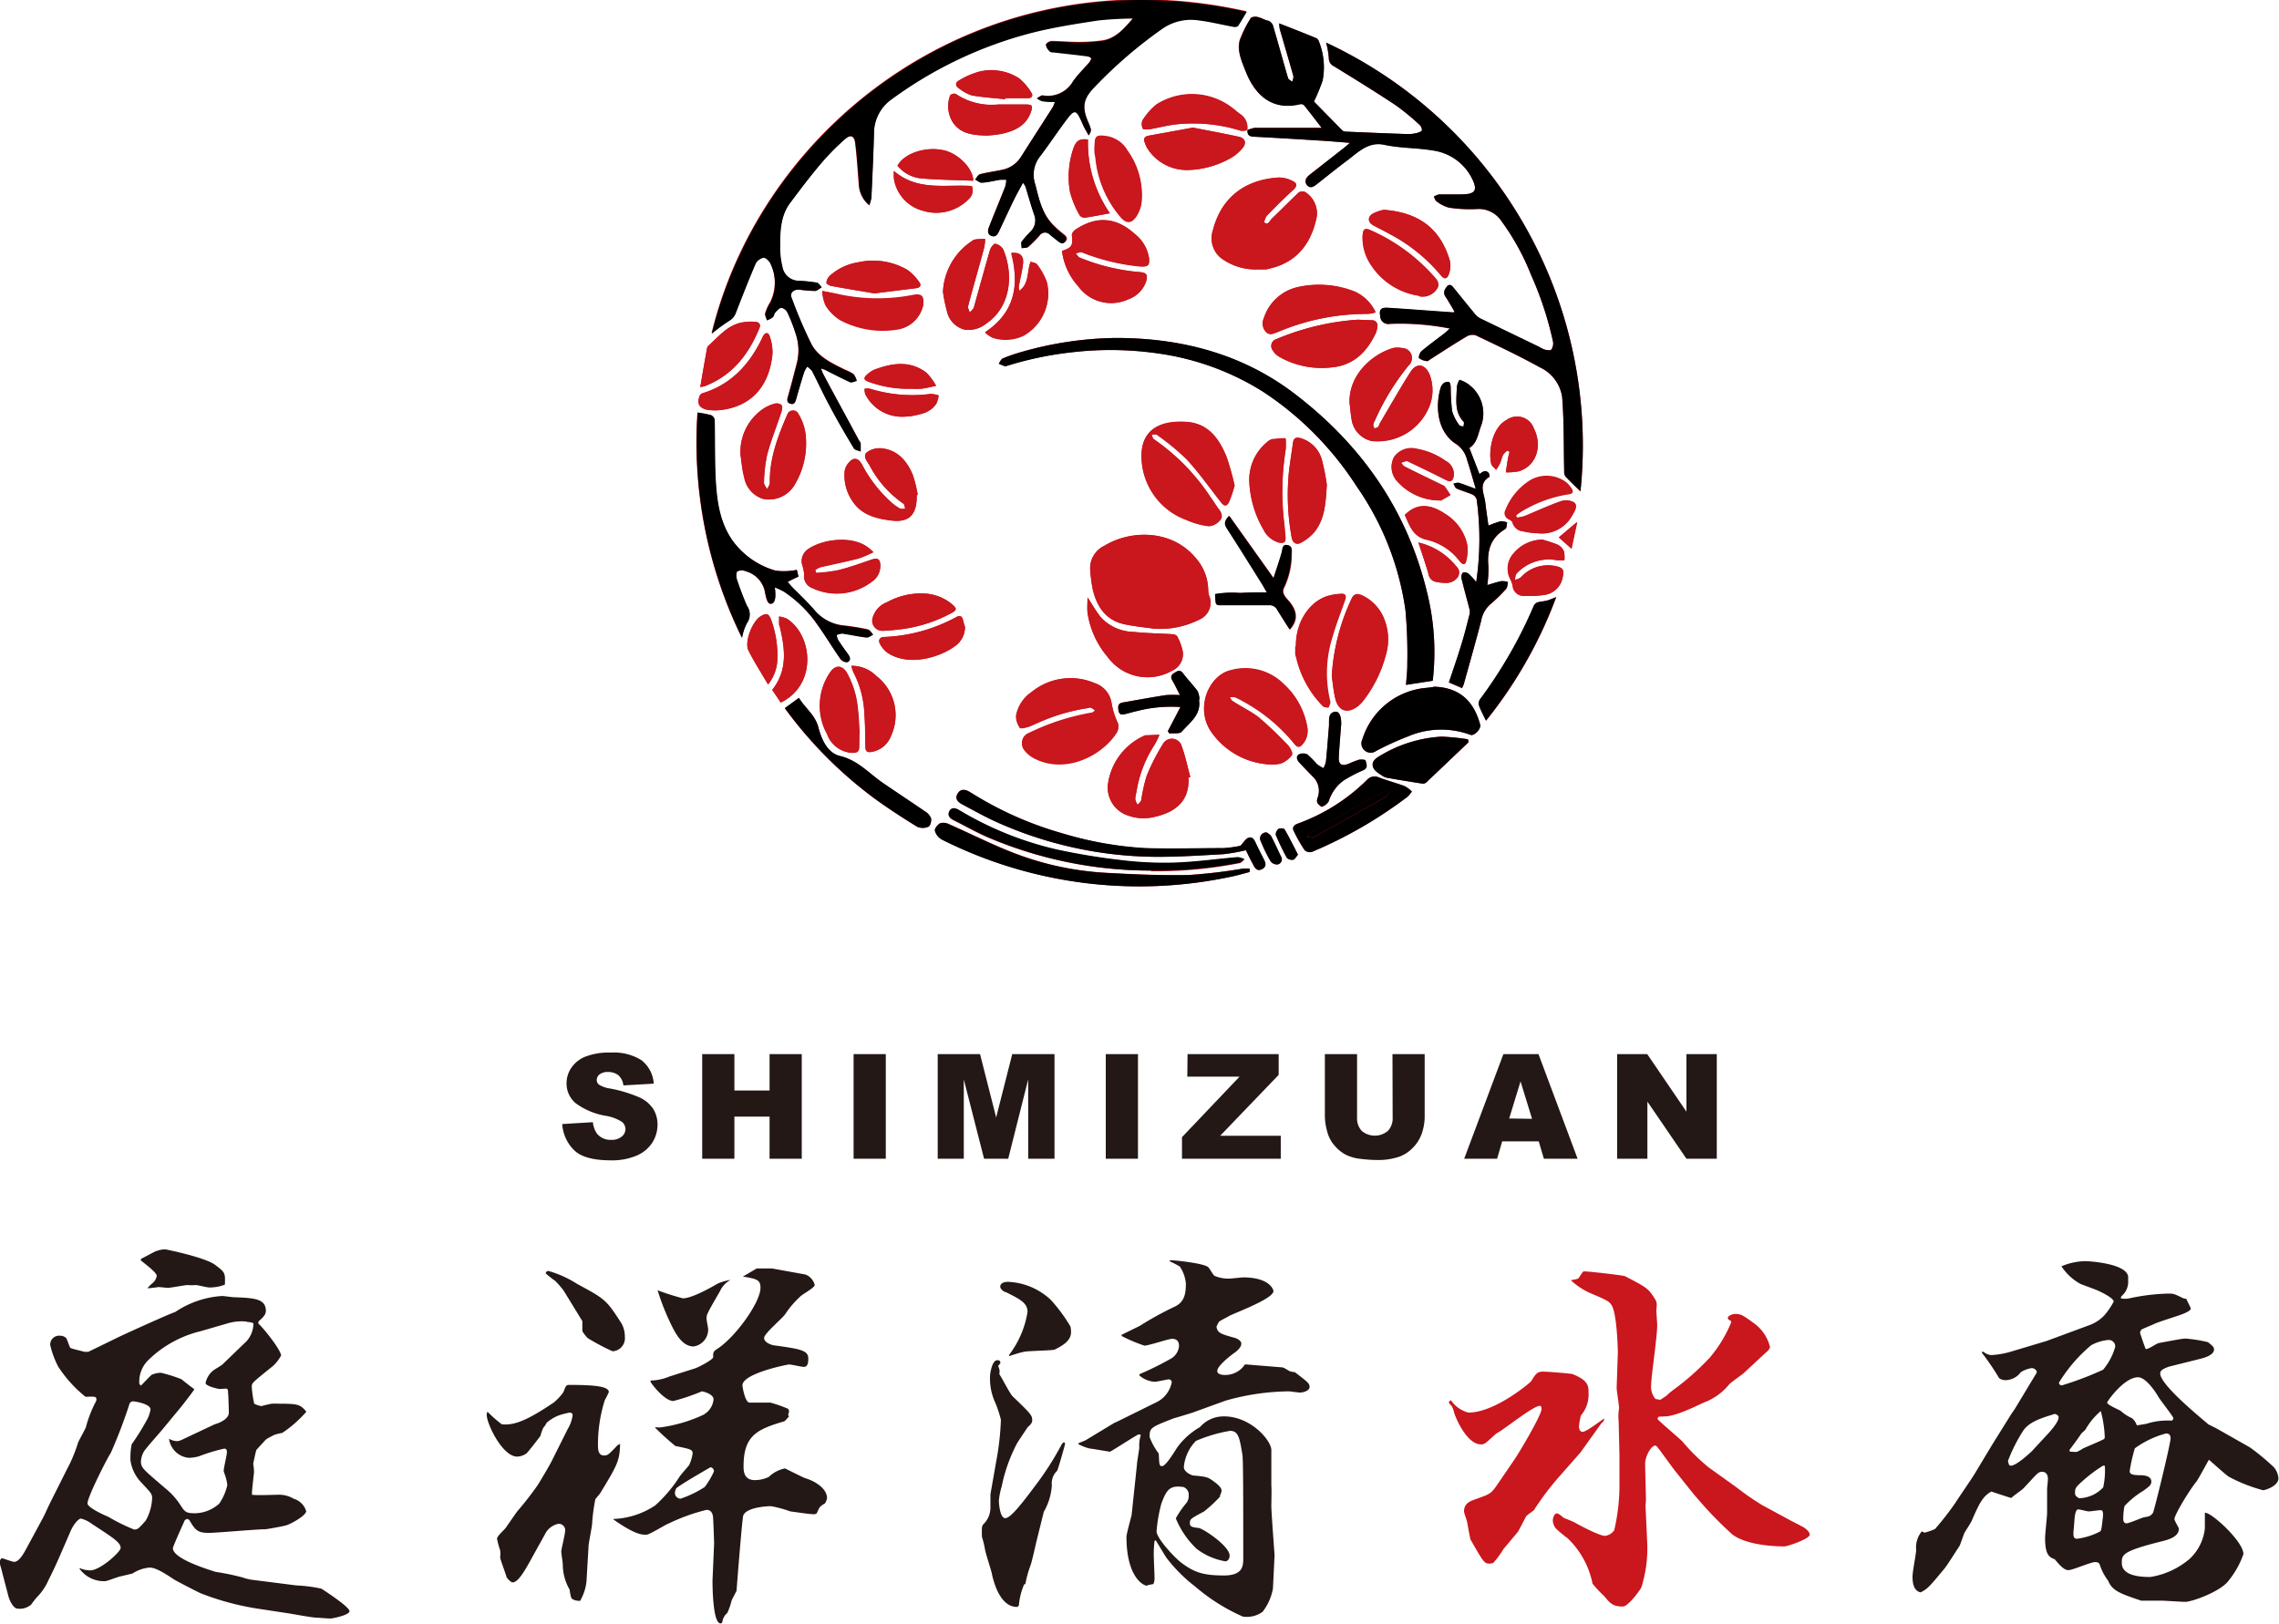 <svg xmlns="http://www.w3.org/2000/svg" viewBox="0 0 283.14 201.79"><defs><style>.cls-1{fill:#231815;}.cls-2{fill:#ca161d;}</style></defs><g id="レイヤー_2" data-name="レイヤー 2"><g id="レイヤー_1-2" data-name="レイヤー 1"><path class="cls-1" d="M41.1,201.14c-.5,0-1.45-.1-1.7-.1-.6,0-3.24-.5-3.54-.54l-3.94-.6a33.24,33.24,0,0,1-7-1.9c-.15-.05-3.14-1.59-3.34-1.74-1.5-1-2.35-1.45-3-1.45a4.6,4.6,0,0,0-2.14.75c-.05,0-.2.05-1.5.35-.3.05-1.64.59-1.89.59a3.72,3.72,0,0,1-3.2-1.59l.15,0a3.22,3.22,0,0,0,1.2.25c1.25,0,3.79-2.3,3.79-2.79,0-.7-1-1.3-3.59-3a3.69,3.69,0,0,0-1.35-.65c-.24,0-.89.6-1.34,1.7l-1.45,3.34c-.85,1.9-1,2.1-1.3,2.75a7,7,0,0,1-1.39,2,11,11,0,0,0-.7.9,2.16,2.16,0,0,1-1.7.5c-.49,0-1-1-1.14-1.6l-.95-3.64A1.27,1.27,0,0,1,0,194c0-.15.15-.35.25-.35s1.3.45,1.5.45c.64,0,1.19-1.05,1.49-1.59L5.14,189c.55-1,.55-1.14,1.09-2.24l2.1-4.19a17.65,17.65,0,0,0,1.35-3.24c.1-.3.94-1.75,1-2a15,15,0,0,1,1.2-3.09.71.71,0,0,0,.1-.3c0-.4-.15-.4-1.35-.35a15.89,15.89,0,0,1-3.39-3.74,11.24,11.24,0,0,1-1-2.69A1.1,1.1,0,0,1,7.48,166a1,1,0,0,1,.75.3c.1.15.4,1.05.5,1.2.25.15,1.49.4,1.74.5l.5,0,3.69-1.8c.5-.25,6.39-2.94,7.09-3.14a11.74,11.74,0,0,1,5.83-2c.25,0,1.25.15,1.45.15,2.49.1,4,.15,4,1.7,0,.5-.4.85-.9,1.3l-.05.25c.75.69,2.84,3.34,2.84,4a4.81,4.81,0,0,1-1,1.29c-2.59,2.1-2.64,2.1-2.64,2.6a14,14,0,0,0,.3,2.09,2.73,2.73,0,0,0,.9.3s1.14-.3,1.34-.3c3.2,0,3.4,0,4.24,1a15,15,0,0,1-3,2.64c-.15,0-.9.2-1,.25s-.89.45-1,.55-1.15,1.25-1.2,1.3-.35,1.44-.4,1.74a7.7,7.7,0,0,1,.1.95c0,.3-.3,2.44-.25,2.89.5.1,2.79,0,3.24,0a3.54,3.54,0,0,1,1.95.5,2.28,2.28,0,0,1,1.54,1.55c0,.45-1.49,1.39-2.44,1.74-.3.1-2.44.5-2.69.5-1.1,0-6,.45-7,.45-1.39,0-1.69-.4-2.39-1.6l-.25-.15-.3.15c-.25.55-1.49,3.3-1.49,3.5,0,1.44,5.23,2.89,5.28,2.94a30.67,30.67,0,0,1,3.39.7,5.68,5.68,0,0,0,1.25.3l5.44.69a17.87,17.87,0,0,1,3.09.4c.85.55,3.49,2.3,3.49,2.8S41.25,201.14,41.1,201.14Zm-23.54-16.9a4.94,4.94,0,0,1-1.35-2.75,8.27,8.27,0,0,1,.15-2,29.74,29.74,0,0,0,1.79-2.85,4.07,4.07,0,0,0,.55-1.49c0-.7-2-1-2.14-1a.49.49,0,0,0-.5.4,62.15,62.15,0,0,1-2.29,6c-.5.75-2.9,5.49-2.9,6.29,0,.5,2.05,1.45,2.55,1.64a23.61,23.61,0,0,0,3.24,1.6c.45,0,.55-.1,1.44-1.1a6.14,6.14,0,0,0,.8-2.79C18.9,185.63,18.75,185.53,17.56,184.24Zm13.11-20a6.16,6.16,0,0,0-2.49.25l-3.24.94A14,14,0,0,0,18.45,169a3.75,3.75,0,0,0-1.14,2.95c0,.05.05.1.2.25.2-.2,1.19-1.25,1.34-1.35a3,3,0,0,1,1.15-.25,19.2,19.2,0,0,1,2.54.8c.3.25,1,.8,1.6,1.25,0,.09-1.4,1.89-1.6,2.14l-2.14,2.59c-.65.8-1.8,2.05-2.45,2.9a2.72,2.72,0,0,0-.44,1.34c0,.8.3,1,3.09,3.39a8.74,8.74,0,0,1,1.89,2.15c.5.75.65.9,1.75.9a4.63,4.63,0,0,0,3-1.2,6.64,6.64,0,0,0,1-2.29,5.31,5.31,0,0,0-.25-1.15s-.2-.55-.2-.6c0-.4.4-2,.4-2.34s-.1-.45-.35-.45a22,22,0,0,0-3.09.94,4.76,4.76,0,0,1-1.3.2A2.73,2.73,0,0,1,21,178.8a2.13,2.13,0,0,0,1,.3,1.77,1.77,0,0,0,.55-.15L26.68,177c.4-.1,1.75-.59,1.75-1.44,0-.3-.05-2.2-.1-2.55,0-.15,0-.44-.25-.44l-.85.05c-.2-.05-1.69-.35-1.69-.75a2.7,2.7,0,0,1,.89-1.5c.15-.15,1.05-.65,1.2-.8l3-2.89a3.29,3.29,0,0,0,.85-2.24A2.07,2.07,0,0,0,30.67,164.29ZM26,160c-.29,0-1.44-.3-1.69-.3a5.76,5.76,0,0,1-1,0c-.35,0-2.09.35-2.49.35-.05,0-.95-.1-1.15-.1a12.38,12.38,0,0,1-1.35.15,4.63,4.63,0,0,1,.7-.7,1.43,1.43,0,0,0,.45-.85c0-.45-1.69-1.65-2-1.94l.1-.2c.34-.15.49-.25,1.64-.85a3.55,3.55,0,0,1,1.3-.3c.1,0,5,1,6.23,1.94s1.25.95,1.2,2.45A5.23,5.23,0,0,1,26,160Z"/><path class="cls-1" d="M74.56,185.58c-.1.15-.55.65-.6.75a22.43,22.43,0,0,0-.39,2.94c0,.45-.45,2.5-.45,2.9l-.25,4.29a6.06,6.06,0,0,1-.8,2.49c-.5,0-1-.15-1.1-.4a5.31,5.31,0,0,1-.2-1,6.26,6.26,0,0,1-.85-3.09c0-.3-.19-1.4-.19-1.65s.49-2.19.49-2.64a.8.8,0,0,0-.84-.8,2.41,2.41,0,0,0-1.7,1.35l-1.55,2.79c-1,1.85-1.79,3.14-2.44,3.14-.25,0-.7-.54-.75-.64-.1-.4-.8-2.25-.8-2.45a4.08,4.08,0,0,0,0-.9,10,10,0,0,1-.39-1.44c0-.3.79-1,1-1.25s1.3-1.89,1.55-2.19a40.35,40.35,0,0,0,2.49-3.2c.1-.14,1.45-2.39,1.75-3l2-4a4.42,4.42,0,0,0,.6-1.69c0-.2-.05-.25-.3-.35a9.39,9.39,0,0,0-1.39.35,5.05,5.05,0,0,0-1.55.94,2.09,2.09,0,0,1-.4.6,5.88,5.88,0,0,0-.35,1c0,.05-1.64,2.14-1.74,2.19a2.13,2.13,0,0,1-1.15.4c-1.85,0-3.79-4.09-3.79-5.18a.86.86,0,0,1,.1-.4A14.7,14.7,0,0,0,62.34,177c1.7.2,3.54-.74,6.44-2.69A6.35,6.35,0,0,0,70,173c.3-.79.35-.89.7-.89,3,0,4.94.15,4.94.89a9.32,9.32,0,0,1-.5,1,18.35,18.35,0,0,0-.85,5.54c0,.5,0,1.34.75,1.34.5,0,.6-.15,1.7-1.29l.3-.15C77,181.54,76.66,182.14,74.56,185.58Zm1.55-17.65A26.11,26.11,0,0,1,73,166.28a4.89,4.89,0,0,1-.65-.85v-1l0-.25L70,160.35a12.56,12.56,0,0,0-1-1.15,12.57,12.57,0,0,1-1.2-.95.33.33,0,0,1,.35-.3,13.47,13.47,0,0,1,3.54,1.6c3.59,1.94,3.64,2,5.54,4.94a3.39,3.39,0,0,1,.4,1.64A1.62,1.62,0,0,1,76.11,167.93Zm26.38,18.9c-.65.4-.65.4-1,1.2-.1.15-.35.15-.4.15-.45,0-1.4-.15-2.9-.35a15.06,15.06,0,0,0-2.39-.65c-.9,0-3.34.25-3.49,1.3-.2,1.44-.8,9.07-.8,9.22l-.6,1.15a8.63,8.63,0,0,1-.55,1.6,1.78,1.78,0,0,0-.6,1c0,.15-.09.3-.24.3-1,0-1-4.94-1-5.33l.2-4.59c0-.15-.1-3.25-.15-3.44-.1-.45-.3-.75-.8-.75A23.78,23.78,0,0,0,83,189.37c-.4.15-2.24,1.3-2.64,1.35h-.3c-1.1,0-2.94-1.25-3.79-1.85l-.1-.1a10,10,0,0,0,5.24-1.69,17.31,17.31,0,0,0,3-3.54c.15-.25,1-1.2,1.2-1.45a5.23,5.23,0,0,0,.44-1.45c0-.49-.2-.54-2.14-.94a31.63,31.63,0,0,1-2.49-2.25l0-.1a2.37,2.37,0,0,0,.54.05,18.32,18.32,0,0,0,5.24-1.49,2.44,2.44,0,0,0,1.45-2c0-.7-1.35-1-1.45-1a26.12,26.12,0,0,1-3.54,1.2c-1,0-2.49-1.79-2.84-2.39v-.15a6.5,6.5,0,0,0,2.34-.5l3.14-1c.4-.1,2.3-1.1,2.3-1.4,0-.59,0-.69.45-1,2.24-1.4,5.43-5.79,5.43-7.63,0-1-.45-1.1-2.19-1.4.3-.15,1.69-1,1.74-1,.2,0,1.7,0,1.9,0l4.14.75a1.89,1.89,0,0,1,1.15,1.3c0,.35-1.6,1.19-1.8,1.44a11.63,11.63,0,0,0-1.84,2.15c-.35.55-2.65,2.44-2.65,3s.9.85,1.15.9c3.24.45,4.34.6,4.34,1.64,0,.35,0,1.05-.55,1.05-.3,0-1.55-.3-1.85-.3-.15,0-5.78,1.1-5.78,2.6,0,.1.3,2.14.9,2.14l2.59,0a18,18,0,0,1,2.14.75c.15.1.15.2.15.4s-.2.25,0,.6c-.15.1-.49.59-.64.59-3.4,1-5,1.8-5,5.59,0,.5,0,1.7,1.39,1.7a3.92,3.92,0,0,0,1.75-.4,4,4,0,0,1,2-1.05c.05,0,2.19,1.1,2.49,1.2,1.35.4,2.74,1.34,2.74,2.49A1.69,1.69,0,0,1,102.49,186.83ZM89.43,160.5c-1.65,2.84-1.65,2.89-1.65,3.39,0,.2.2,1.09.2,1.29a2.12,2.12,0,0,1-1.8,2.15c-1.29,0-2.09-1.3-2.69-2.5a29.33,29.33,0,0,1-1.79-4.48,31.76,31.76,0,0,0,3.14,1c1.19,0,3.84-1.54,4.34-1.84a6.65,6.65,0,0,1,1.59-.45A3,3,0,0,0,89.43,160.5Zm-1.15,21.84S84.09,184.73,84,185a1.52,1.52,0,0,0-.15.55.72.72,0,0,0,.7.7,13.16,13.16,0,0,0,3-1.45,10,10,0,0,0,1.15-1.94A.51.51,0,0,0,88.28,182.34Z"/><path class="cls-1" d="M124,169.77a1.35,1.35,0,0,1,.15,1c.3.4,1.34,2.49,1.69,2.79,2.2,2.1,2.4,2.35,2.4,2.9,0,.19,0,.44-.55.89-.2.3-1.15,1.7-1.35,2.05a20,20,0,0,0-1.89,5.33,8.79,8.79,0,0,0-.35,1.75c0,.25.1,2.19.8,2.19s2.34-2.19,3.79-4.13a37.53,37.53,0,0,0,3.24-5.09l.25-.25.15.2c0,.1-.85,3.14-1,3.39a2.14,2.14,0,0,0-.65,1.79,7.51,7.51,0,0,1-1,3.3l-.94,3.79c-.1.45-.55,2.44-.7,2.84a13.88,13.88,0,0,0-.65,2.34l-.15.05a8.23,8.23,0,0,0-.65,2.55.3.3,0,0,1-.25.25c-2.19,0-2.94-3.39-3.09-4,0-.3-.85-2.75-.9-3.29A13.07,13.07,0,0,0,122,191a8.85,8.85,0,0,1,0-1.15.75.75,0,0,1,.15-.4,2.88,2.88,0,0,0,.9-2.09v-1.65l.7-4a33.72,33.72,0,0,0,.6-5.28,15.52,15.52,0,0,0-.65-2,7.2,7.2,0,0,1-.7-3.39c0-.35.25-2,.9-2,.3,0,.35.1.4.35Zm9-4.89c.15.9.25,1.8-2,2.85-.25.1-3.14.15-3.69.25s-1,.25-1.94.55v-.15a11.92,11.92,0,0,0,2.29-5.34c0-1.15-1-1.6-2.64-2.44-.2,0-.75-.35-.75-.7s.3-.6,1-.6a8.26,8.26,0,0,1,5.28,2.24,20.11,20.11,0,0,1,2.4,3.24Zm1,14.47.85-.35,3.64-2.2.25-.1,4.84-2.39a3.51,3.51,0,0,0,2-2.54.38.38,0,0,0-.39-.35c-.15,0-1.45.3-1.75.3a3.19,3.19,0,0,1-1.9-.8l.05-.15a39.34,39.34,0,0,0,3.84-1.9,2,2,0,0,0,1.05-1.59c0-.7-.4-.9-.85-.9s-2.94.85-3.44.85a19.24,19.24,0,0,1-2.84-1.2v-.15l2.24-1.1a42,42,0,0,1,4.44-2.44c1.2-.6,1.3-1.74,1.3-2.84a4.46,4.46,0,0,0-.75-2.1,11.35,11.35,0,0,0-1.24-.64l0-.15c.65,0,4.34.39,4.79.89.15.15.6.95.75,1.05a4.44,4.44,0,0,0,1.8.35c.3,0,1.54-.15,1.79-.15,3.24,0,3.74,1.5,3.74,1.7,0,1-5.18,2.84-5.58,3.14-.15.1-1,.5-1.15.65s-.3.54-.35.64c.15.8.55.9,2.34,1.4.4.15.75.4.75.7,0,.5-.65,1-.8,1.1-.64.45-2.19,1.69-2.19,2.29,0,.45.65.5.85.5a2.92,2.92,0,0,0,2.44-1.1.3.3,0,0,1,.35-.2l4.29.35c.25,0,.35.05,1,.45a2,2,0,0,0,.7.15c1.64,1.25,1.84,1.4,1.84,1.85s-.75.69-1.2.69c-.2,0-1.19-.15-1.39-.15a29.55,29.55,0,0,0-7.83,1.15l-4,1.45c-.4.15-2.1.65-2.45.75-2.94,1.14-3,1.19-3,2.34a8.16,8.16,0,0,0,1.1,2c.1.2,0,1.4.25,1.55,0,.05.1.05.2.05.45,0,1.44-1.64,1.89-2.34a9,9,0,0,1,2.8-2.5,3.92,3.92,0,0,1,3-1.34c3.34,0,5.88,3,5.88,4.19l0,4.43c.05.4,0,2.2,0,2.55,0,.8.4,6,.4,6.08l-.2,4.14a6.59,6.59,0,0,1-1.29,2.9,3.34,3.34,0,0,1-2.45.59,23.64,23.64,0,0,1-5.93-3.74,19.06,19.06,0,0,1-3.54-3.54c-.25-.35-1.15-1.89-1.35-2.19l-.15.05a15.53,15.53,0,0,0-.1,1.69c0,.45.1,2.6.1,3a1.62,1.62,0,0,1-.15.69l-.55.1c-.1,0-.2.1-.25.1-.45,0-2.54-1.09-2.54-6.08,0-.35.55-2.3.65-2.74,0-.2.05-.35.1-1l.55-5.19c0-.35.29-1.89.29-2.14a4.54,4.54,0,0,1,.2-1.6l-.3-.05c-.59.3-3.44,2.15-3.54,2.15s-2.34-.4-2.54-.4a5.84,5.84,0,0,1-1.4-.55ZM151.57,186a16.69,16.69,0,0,1-2,1.85c-1.59.84-1.74.94-1.74,1.39s.15.55,1.1.65c.59.1,3.84,2.25,3.84,3.44,0,.25-.15.7-.55.7a8.17,8.17,0,0,1-3.54-1.54,10.86,10.86,0,0,1-2.6-3.8,12.22,12.22,0,0,1,1.3-1.89,1.36,1.36,0,0,0,.3-.95,1,1,0,0,0-.65-1.05c-1.69-.24-2.09.3-2.74,2.05a19,19,0,0,0-.6,3.44c0,.95,2.49,3.54,3.19,4,1.55,1.15,2.69,1.5,5.19,1.5s2.39-1.35,2.39-2.35c0-6.93,0-11.87-.1-12.62-.35-2.14-.5-3-1.54-3a18,18,0,0,0-4.24,1.25,5.32,5.32,0,0,0-1.5,3.24c0,.65.95,1,1.1,1.05,1.69.15,1.84.2,2.49.65.25.2,1.1.74,1.1,1.24a1.69,1.69,0,0,1-.2.6Z"/><path class="cls-2" d="M196.36,180.5l-2.5,2.84a34.56,34.56,0,0,0-3.29,4.34c-.1.1-.85.6-.95.75s-1,1.94-1.09,2l-1.75,2.09a10.64,10.64,0,0,1-1.25,1.7,1.42,1.42,0,0,1-.49.1c-.65,0-.8-.3-2.35-3-.15-.65-.35-1.8-.4-2.1s-.4-1.19-.4-1.39c0-1,.75-1.25,1.25-1.45,2.1-.75,2.1-.75,2.89-1.89l2.05-3c.6-.85,3.44-5.63,3.44-6.38,0-.1,0-.4-.2-.4-.85,0-4.44,2.94-5.34,3.39-.25.15-1.29,1.2-1.54,1.3a.85.85,0,0,1-.45.1c-1.8,0-3.24-3.49-3.34-4a2.78,2.78,0,0,0-.35-.85.71.71,0,0,1-.3-.4s.05-.1.25-.25a3.77,3.77,0,0,0,2.19,1.55c3.29,0,7.63-3.69,7.78-3.89.6-.95.75-1.2,1.5-1.2s3.49.25,3.64.3c2,.8,2,1.5,2,2.34a4,4,0,0,1-.94,2.8,7,7,0,0,0-.25,1.39c0,.35.15.65.45.65.5,0,2.29-1.44,2.69-1.64,0,.25-.1.34-.4.64Zm4.74-3.85a6.28,6.28,0,0,1,.05-1.64c0-.4-.3-2.2-.3-2.54l.15-4.39c0-.3-.1-4.69-.75-5.84-.35-.55-.6-.65-2.7-1.55a8.6,8.6,0,0,1-2.39-1.59c.8-.15.85-.15,1-.3.45-.7.5-.8.65-.8.64,0,4.93.5,5.08.6,2.6,1.35,2.9,1.5,3.69,2.79.25.4.3.45.2,1.55l.1,1.5c.1,1.19-.74,6.53-.74,7.63a2.33,2.33,0,0,0,.54,1.79l.6.1.75-.5a8.69,8.69,0,0,1,.75-.65,32.07,32.07,0,0,0,4.64-4.09,16.44,16.44,0,0,0,2.64-4.33v-.25c-.1,0-.4-.15-.4-.35s.45-.5.95-.5a1.92,1.92,0,0,1,.9.2,16.73,16.73,0,0,1,1.39.95,5.16,5.16,0,0,1,2,2.94c0,.25-.35.6-.5.7l-2.79,2.59c-.3.25-1.6,1.15-1.8,1.4a7.34,7.34,0,0,1-2.89,2.14c-.15,0-3.24,1.65-4.84,1.8l-1,.05-.1.1-.05.2c.45.49,3,2.64,3.1,2.79a24.35,24.35,0,0,0,3.29,3.24l3.34,2.39a35.36,35.36,0,0,0,3.24,2.25l3.69,2c.3.15.9.45,1.25.65.15.05,1,.55,1,1.05s-2.75,1.45-3.15,1.45c-1.89,0-4.93-.3-6.48-1.5a46.31,46.31,0,0,1-3.79-3.84l-1-1.15-2.39-3c-.5-.65-1.1-1.5-1.65-2.24s-.6-.8-.75-.8c-.49,0-1.24,1.34-1.24,2.24,0,.7.1,3.89.1,4.54,0,.1-.05.65-.05.75l.2,4.39a16,16,0,0,1-.7,5.63c0,.2-1.65,2.45-2.3,2.45-1.29,0-1.59-.4-2.34-1.3a14,14,0,0,1-1.45-1.55,10.67,10.67,0,0,0-3.09-5.63,16.63,16.63,0,0,1-1.44-1.2,1.67,1.67,0,0,1-.4-1c0-.35.2-.89.49-.89s.8.54.95.59,1.15.45,1.3.55,3,1.65,3.74,1.65a1.62,1.62,0,0,0,1.15-.7,24.63,24.63,0,0,0,.65-5.73l0-3.55Z"/><path class="cls-1" d="M239.1,190.47a7.89,7.89,0,0,0,1.3-.45,36.42,36.42,0,0,0,2.49-3.19c.4-.65,2.24-3.29,2.54-3.84l2.1-3.49,2.24-3.59c.15-.25.45-.65.6-.9l2.65-4.39c.14-.25-.25-.6-.6-.6a3.63,3.63,0,0,0-1.35.5,2.42,2.42,0,0,1-1.9,1c-.54,0-.84-.25-.89-.4a30.93,30.93,0,0,0-2.05-3V168h.2a1.67,1.67,0,0,0,1,.4,10.86,10.86,0,0,0,2.49-.45l4.34-1.3,5.14-1.9a4.93,4.93,0,0,0,2-1.24,9,9,0,0,0,1.2-1.75c0-.45-1.55-1.19-2-1.39s-1.9-.7-2.2-.85a6.74,6.74,0,0,1-2.29-2.15,7.82,7.82,0,0,1,3-.64c.3,0,5,.24,5.29,1.89v.55a2.28,2.28,0,0,1-.7,1.79c-.2.2-.2.2-.2.4a2.8,2.8,0,0,0,1,0,25.78,25.78,0,0,1,4.83-.6c.65,0,.75,0,1.85.55a1.19,1.19,0,0,0,.45.1c.05.2.55,1.1.55,1.2,0,.3-.75.6-1.3.8s-2.79.9-3.19,1.1-1.45.59-1.65.74a.61.61,0,0,0-.15.45c.1.3.65,1.95.7,1.95.45,0,1.3-.7,1.65-.75.6-.1,2.79-.55,3.24-.55a16.85,16.85,0,0,1,2.84.45c.55.45.75.6.75.9,0,.75-1.4,1.09-1.6,1.14l-4,1c-.69.25-1.09.45-1.09.85,0,1.35,4.59,5.14,6,6.33l1,.5,4.14,2.35a27.06,27.06,0,0,1,3,2.49,2.44,2.44,0,0,1,.55,1.35c0,1-1.7,1.49-1.9,1.49a19.59,19.59,0,0,1-4.28-1.69c-.45-.3-2.1-1.8-2.45-2.1-.15.2-1.25,2.3-1.55,2.7-.89,1.09-2.74,4.14-2.74,4.68,0,.2.55,1.05.55,1.2,0,1-1.3,1.35-2.09,1.55-5,1.24-5,1.69-5,2.69,0,1.55,2.09,1.75,3.54,1.75a9.88,9.88,0,0,0,4.94-2.3,6.06,6.06,0,0,0,1.84-3.74V188c.7-.15,4.79,3.54,4.79,5.13a10.82,10.82,0,0,1-1.84,3.3c-.95,1.34-4.54,2.64-5.39,2.64-.4,0-2.69-.15-2.89-.15H266c-2.49-.85-3.59-1.2-4.09-2.49a6.37,6.37,0,0,1-.94-1.7c-.15-.45-.2-.6-.7-.6s-2.8,1-3.29,1-1-.5-1.7-1.35c-.65-.25-1.2-.5-1.2-2.64,0-.5.25-2.69.25-3.14V185c0-.1.1-.89.1-1.24s-.15-.85-.7-.85-.59.2-2.29,2c-.2.25-1.35,1-1.55,1.25-.25-.05-2.19-.7-2.49-.8-1.1.6-1.55,1.6-2.44,3.64-.1.25-.8,1.3-.9,1.5s-.5,1.4-.6,1.6c-.3.44-1.55,2.44-1.85,2.79-2,2.44-2.19,2.59-3,3-.9-.2-1-1.25-1-1.94s.45-2.85.45-3.35a3.15,3.15,0,0,1,.7-2.29Zm15.46-12.42c1.1-1.25,1.2-1.69,1.2-1.94s-.35-.35-.45-.4c-1.65.5-3.09.94-3.89,2a19.78,19.78,0,0,0-1.95,3.84,2.25,2.25,0,0,0,.1.4.26.26,0,0,0,.25.2c.7,0,2.4-1.6,2.6-1.79Zm1.25-6.23a.33.33,0,0,0,.35.35,40.48,40.48,0,0,0,5.13-1.95,7.67,7.67,0,0,0,1.5-2.84.8.8,0,0,0-.9-.85,5.42,5.42,0,0,0-2.09.65A18.83,18.83,0,0,0,255.81,171.82Zm2.29,8.58a5,5,0,0,0,.7-.4c.9-.4,2.59-1.1,2.64-1.2s.05-.2.05-.3a14.79,14.79,0,0,0-.49-3.14,8.45,8.45,0,0,0-1.9,2.29c-.05.1-.5.45-.55.55s-1.2,1.7-1.45,2l.06.2C257.9,180.45,258,180.45,258.1,180.4Zm2.85,7.28c-.25,0-1.25.15-1.45.15s-1.1-.25-1.3-.25-.35.25-.45,1c0,.2-.15,1.8-.15,1.9,0,.4,0,.75.45.75a8.61,8.61,0,0,0,2.85-.9c.15-.1.19-.25.34-1.6C261.39,187.68,261.09,187.68,261,187.68Zm.34-5.54A17.51,17.51,0,0,0,258.8,184c-.9.79-1,.94-1,1.49,0,.3.05.45.5.7a4.2,4.2,0,0,0,3-1.35,9.63,9.63,0,0,0,.2-2.69Zm4.19-5,1.2-.2a8.43,8.43,0,0,1,3.09-.39.32.32,0,0,0,.25-.3c0-.2-1.64-2.25-1.89-2.7s-1.5-2.39-2.5-2.39c-1.74,0-3.84,3-3.84,3.14,0,.3,1.5.9,1.7,1.05a5.16,5.16,0,0,0,1.4.9,2.27,2.27,0,0,1,.49.64Zm4.19,1.6c0-.45-.25-.6-.55-.6a11.65,11.65,0,0,0-3.89,1.85,20.25,20.25,0,0,0-.64,2.84c0,.4.44.5,1.29.5.55,0,1.4.1,1.4.8,0,.4-.25.59-1,1.14a10.65,10.65,0,0,0-2.34,1.9,8.25,8.25,0,0,0-.15,1.59c0,.2.05.55.4.55s1.89-.7,2.19-.75c.75-.14.75-.14,1.1-.54C267.73,187.38,269.67,179.4,269.67,178.75Z"/><path class="cls-1" d="M69.85,139.69l3.81-.23a3,3,0,0,0,.5,1.41,2.12,2.12,0,0,0,1.77.78,1.9,1.9,0,0,0,1.31-.4,1.21,1.21,0,0,0,.47-.93,1.2,1.2,0,0,0-.44-.9,5.33,5.33,0,0,0-2-.75,8.72,8.72,0,0,1-3.75-1.57,3.17,3.17,0,0,1-1.13-2.5,3.35,3.35,0,0,1,.58-1.88,3.81,3.81,0,0,1,1.74-1.4,8.05,8.05,0,0,1,3.18-.51,6.47,6.47,0,0,1,3.78.93,4,4,0,0,1,1.55,2.93l-3.77.22a2,2,0,0,0-.63-1.27,2.07,2.07,0,0,0-1.33-.4,1.6,1.6,0,0,0-1,.3.9.9,0,0,0-.35.72.71.71,0,0,0,.29.56,3.33,3.33,0,0,0,1.34.47,16.73,16.73,0,0,1,3.76,1.15,4,4,0,0,1,1.65,1.43,3.67,3.67,0,0,1,.51,1.91,4.11,4.11,0,0,1-.69,2.3A4.31,4.31,0,0,1,79,143.65a7.79,7.79,0,0,1-3.12.55c-2.2,0-3.72-.43-4.57-1.28A5,5,0,0,1,69.85,139.69Z"/><path class="cls-1" d="M87.24,131h4v4.52h4.37V131h4V144h-4v-5.23H91.24V144h-4Z"/><path class="cls-1" d="M106.05,131h4V144h-4Z"/><path class="cls-1" d="M116.5,131h5.26l2,7.87,2-7.87h5.25V144h-3.27v-9.86L125.26,144h-3l-2.52-9.86V144H116.5Z"/><path class="cls-1" d="M137.38,131h4V144h-4Z"/><path class="cls-1" d="M147.54,131h11.32v2.58l-7.27,7.57h7.53V144H146.85v-2.68L154,133.8h-6.49Z"/><path class="cls-1" d="M173,131h4v7.7a6.46,6.46,0,0,1-.36,2.17,4.68,4.68,0,0,1-1.12,1.78,4.37,4.37,0,0,1-1.6,1.07,8,8,0,0,1-2.8.44,17.24,17.24,0,0,1-2.06-.14,5.45,5.45,0,0,1-1.87-.52,4.63,4.63,0,0,1-1.37-1.12,4,4,0,0,1-.85-1.49,7.59,7.59,0,0,1-.37-2.19V131h4v7.89a2.26,2.26,0,0,0,.58,1.65,2.52,2.52,0,0,0,3.25,0,2.24,2.24,0,0,0,.59-1.66Z"/><path class="cls-1" d="M191.17,141.84h-4.54L186,144h-4.09L186.78,131h4.36L196,144h-4.19Zm-.83-2.8-1.43-4.65L187.5,139Z"/><path class="cls-1" d="M200.91,131h3.74l4.87,7.15V131h3.77V144h-3.77l-4.85-7.1V144h-3.76Z"/><g id="_1wJ4bq.tif" data-name="1wJ4bq.tif"><path class="cls-2" d="M154.93,16.19a2,2,0,0,0-.81-1.94c-.33-.25-.63-.53-1-.78A8.23,8.23,0,0,0,143.7,13a7.89,7.89,0,0,0-1.76,2A1.26,1.26,0,0,0,142,16c0,.12.57.1.86.06,1.11-.19,2.2-.49,3.31-.61a19.82,19.82,0,0,1,8,.8,2.13,2.13,0,0,0,.85-.09c-.06.6.24.8.82.83,2.66.14,5.33.3,8,.47,1.24.07,2.48.18,3.9.29-.32.28-.5.45-.7.6l-4.32,3.34c-.44.34-.79.78-.34,1.29s.77.24,1.16-.07c1.27-1,2.54-2,3.84-3s2.51-2.39,4.62-1.94,4,.36,6,.7a6.4,6.4,0,0,1,4.83,3.43c.83,1.6.49,2.08-1.33,2.09-.9,0-1.8,0-2.7,0a2.25,2.25,0,0,0-.65.27c.1.2.16.47.32.57a4.39,4.39,0,0,0,1.53.79,16.64,16.64,0,0,0,3.45.18,3.39,3.39,0,0,1,3.13,1.55,29.91,29.91,0,0,1,3.64,6.63,42,42,0,0,1,2.74,8.34,1.32,1.32,0,0,1-.22.95c-.11.13-.56,0-.84,0a3.93,3.93,0,0,1-.68-.34l-7.3-3.53a2.08,2.08,0,0,1-.63-.51c-.92-1.11-1.82-2.23-2.72-3.34-.36-.45-.64-.4-.94.09a.87.87,0,0,0,0,1.11c.39.59.73,1.21,1.1,1.83a.76.76,0,0,1-.19.07c-2.76-.19-5.52-.41-8.27-.58-.72,0-.93.27-.79,1a1,1,0,0,0,1.19,1,31.59,31.59,0,0,1,7.47.58c-.29.26-.51.48-.75.66-.93.72-1.89,1.41-2.79,2.17-.21.17-.38.76-.29.85a2,2,0,0,0,1,.37c.13,0,.3-.17.45-.26,1.47-.94,2.92-1.89,4.42-2.78a1.42,1.42,0,0,1,1.17-.17c2.7,1.28,5.4,2.55,8,4a4.84,4.84,0,0,1,2.74,3.71c.23,3.07.18,6.15.25,9.23a1,1,0,0,0,.17.62c.59.63,1.22,1.22,1.85,1.84A55.23,55.23,0,0,0,164.75,5.3a11.35,11.35,0,0,1,.33,1.9,1.13,1.13,0,0,0,.68,1.06c2.57,1.58,5.13,3.16,7.65,4.83a30,30,0,0,1,2.91,2.39,1,1,0,0,1,.33.7c0,.12-.37.29-.6.34a4.45,4.45,0,0,1-1.21.14c-2.54-.08-5.08-.19-7.62-.3a.73.73,0,0,1-.43-.12c-1.24-1.25-2.47-2.51-3.56-3.62A23.78,23.78,0,0,0,164.31,10a8.65,8.65,0,0,0-.45-4.82.72.72,0,0,0-.33-.44c-1.5-.62-3-1.21-4.62-1.84a6.4,6.4,0,0,0,.08.73c.56,1.94,1.14,3.86,1.68,5.8.06.21-.08.48-.13.73-.18-.16-.48-.28-.53-.47-.64-2.18-1.23-4.36-1.87-6.53a1,1,0,0,0-.56-.58c-.71-.13-1.35-.76-2.15-.39a.15.15,0,0,0-.05.06A14.29,14.29,0,0,0,154,5c-.34,1.32.25,2.6.73,3.83,1.12,2.85,3.18,4.94,6.74,4.1a.61.61,0,0,1,.49.09c.78.95,1.52,1.93,2.23,2.84-2.79,0-5.54,0-8.29,0A4.09,4.09,0,0,0,154.93,16.19ZM108,25.51a5.41,5.41,0,0,0,.25-1c.12-2.67.25-5.34.32-8a5.16,5.16,0,0,1,2.16-4.22A51,51,0,0,1,128.24,4c2.69-.68,5.45-1.11,8.2-1.53a41.77,41.77,0,0,1,4.34-.24c-1.1,1.27-2.15,2.54-3.86,2.78a21.25,21.25,0,0,1-3,.19c-1.1,0-2.2-.12-3.3-.12-.24,0-.66.28-.66.44a1.33,1.33,0,0,0,.44.76c.1.12.33.14.51.16,1.37.16,2.74.3,4.11.48a.88.88,0,0,1,.56.27c0,.07-.1.37-.22.51-.68.81-1.46,1.54-2.05,2.4a3.59,3.59,0,0,1-3.73,1.74.37.37,0,0,0-.15,0c-.2.1-.39.22-.59.33a2.18,2.18,0,0,0,.6.35c.51.07,1,.07,1.65.11-.15.33-.2.53-.3.69-1.31,2.05-2.63,4.09-3.93,6.14a3.58,3.58,0,0,1-2.4,1.63c-.9.19-1.82.31-2.71.54-.23.07-.39.42-.59.64.28.14.56.42.83.4.76,0,1.51-.24,2.26-.36a6.77,6.77,0,0,1,.78,0,3.35,3.35,0,0,1-.11.79c-.66,1.65-1.36,3.3-2,5-.17.42-.35.93.25,1.17s.82-.2,1-.64c.62-1.32,1.23-2.64,1.87-3.95.32-.64.68-1.27,1.07-2a3.52,3.52,0,0,1,.29.43c.37,1.19.7,2.39,1.11,3.57a1.93,1.93,0,0,1-.5,2.1A12.19,12.19,0,0,0,127,30c-.14.19,0,.54,0,.82.26-.05.61,0,.79-.15a14.54,14.54,0,0,0,1.41-1.42.85.85,0,0,1,1.34-.08c.28.22.55.46.84.67s.7.59,1.05.13-.08-.71-.41-1a11.35,11.35,0,0,1-1.31-1.18c-1.29-1.39-1.66-3.18-2.11-4.94a3.69,3.69,0,0,1,.52-3.4c1.09-1.42,2.08-2.92,3.15-4.36,1.27-1.71,1.37-1.68,2.24.32.19.44.45.84.72,1.35.38-.63.38-.63-.07-1.69-.8-1.88-.6-2.89.83-4.36a56.31,56.31,0,0,1,8.45-7.26,6.24,6.24,0,0,1,4.46-1c1.47.18,2.91.55,4.36.81a.66.66,0,0,0,.53-.12c.38-.56.71-1.15,1.07-1.75-32.42-7.28-60,13.51-66.46,40a23.27,23.27,0,0,1,2.17-1.6,1.89,1.89,0,0,0,.86-1.07c.77-2,1.56-4,2.41-6a1.44,1.44,0,0,1,1-.77c.28,0,.74.44.88.79a5.45,5.45,0,0,1-.06,4.82,5.59,5.59,0,0,0-.6,1.32c-.07.25.13.57.2.86a3.49,3.49,0,0,0,.74-.4c.16-.15.17-.45.32-.61s.51-.58.74-.56a1.18,1.18,0,0,1,.76.63,21,21,0,0,1,1,2.57,6.5,6.5,0,0,1,.19,3.63c-.36,1.4-.72,2.81-1.12,4.21-.12.39-.17.73.27.88s.62-.19.73-.56c.33-1.13.65-2.25,1-3.37a3.07,3.07,0,0,1,.39-.68c.2.2.48.36.6.6.74,1.43,1.41,2.9,2.18,4.32,1,1.77,2,3.52,3,5.25.13.22.56.26.85.39,0-.32,0-.64,0-1,0-.13-.16-.25-.23-.39-1.48-2.75-3-5.49-4.44-8.25a4.45,4.45,0,0,1-.26-.69c.27.1.39.13.5.18,1,.51,2,1.06,3.09,1.53.22.1.56-.1.85-.16a2.38,2.38,0,0,0-.38-.8,5.77,5.77,0,0,0-1.08-.55c-1.61-.81-3.33-1.57-4.19-3.24A58.49,58.49,0,0,1,98.31,37c-.23-.61.32-1.1,1-1a17.59,17.59,0,0,0,1.91.17c.28,0,.56-.3.83-.45-.21-.21-.4-.54-.65-.59a18.91,18.91,0,0,0-2.14-.22,2.09,2.09,0,0,1-2.1-1.77,10.29,10.29,0,0,1-.28-2.21c0-2,0-4,1.23-5.67s2.49-3.32,3.83-4.9a29.18,29.18,0,0,1,3-3.05c.7-.62,1.17-.45,1.29.47.21,1.69.31,3.41.45,5.11A3.55,3.55,0,0,0,108,25.51ZM178,84.6a30.74,30.74,0,0,0-.77-11.23c-2.5-10.14-8.22-18.2-16.45-24.47C154.27,44,146.72,42,138.63,42a44.11,44.11,0,0,0-11.58,1.69,21,21,0,0,0-2.46.84c-.22.09-.34.43-.51.65a7.35,7.35,0,0,0,.77.32c.1,0,.24,0,.36-.08a42.82,42.82,0,0,1,7.93-1.65,41.31,41.31,0,0,1,12.11.36,33,33,0,0,1,11.69,4.55,39.82,39.82,0,0,1,11.6,11.74,35.54,35.54,0,0,1,6.07,15.38,60.48,60.48,0,0,1,.23,6.74c0,.86-.1,1.73-.16,2.56Zm-34.63-6.47A10.81,10.81,0,0,0,149,77a2.28,2.28,0,0,0,1.22-3,2.72,2.72,0,0,1-.11-.75,6.13,6.13,0,0,0-1.5-3.85c-2.94-3.61-8.06-3.6-11.36-1.6a3.09,3.09,0,0,0-1.8,3,19.23,19.23,0,0,0,.33,2.5c.51,2.16,1.64,3.82,4,4.29C141.19,77.89,142.64,78,143.37,78.13Zm12.89-44.65c.34,0,.67,0,1,0a1.63,1.63,0,0,0,.37-.08c3.3-.72,5.11-2.89,5.87-6.06a3.13,3.13,0,0,0-1.36-3.48.88.88,0,0,0-.78.05c-1.14,1.07-2.23,2.19-3.36,3.27-.26.25-.42.84-.93.47-.07,0,.15-.68.37-.9,1.06-1.09,2.13-2.16,3.25-3.17.51-.47.43-.84-.07-1.07a3.79,3.79,0,0,0-1.74-.45c-4.28.26-7.16,2.53-8.2,6.57a3.15,3.15,0,0,0,1.05,3.47A7.2,7.2,0,0,0,156.26,33.48ZM157.71,95a4.27,4.27,0,0,0,1.42-.1,3.09,3.09,0,0,0,1.39-1.06c.14-.22-.2-.92-.5-1.22a43.34,43.34,0,0,0-3.67-3.38c-1-.79-2.16-1.35-3.23-2-.17-.11-.24-.38-.35-.57a1.88,1.88,0,0,1,.66,0,7,7,0,0,1,.95.48,21.15,21.15,0,0,1,6.46,5.36c.35.43.65.42,1,0a2.49,2.49,0,0,0,.57-2.14,9.37,9.37,0,0,0-2.9-5.29,6.79,6.79,0,0,0-6.68-1.72c-2.57.63-4.36,4.56-2.4,7.55A9.48,9.48,0,0,0,157.71,95Zm-4.32-34.64a33.85,33.85,0,0,0-1-3.52c-.93-2.3-2.3-4.24-5.08-4.39-3.79-.22-5.84,1.43-5.46,5.06a8.47,8.47,0,0,0,5.56,7.13,9.67,9.67,0,0,0,2.78.77,2,2,0,0,0,1.37-.73c.43-.45.15-1-.19-1.44s-.65-1-1-1.45a26.17,26.17,0,0,0-7-7.16c-.17-.1-.22-.39-.32-.59.22,0,.52-.1.66,0a29,29,0,0,1,3.72,3.07c1.54,1.67,2.85,3.54,4.26,5.33.41.52.73.54,1-.08A15.8,15.8,0,0,0,153.39,60.33ZM99,70.82a8,8,0,0,1-2.65.09A10,10,0,0,1,91,67.2c-1.61-2.28-2-4.92-2.11-7.57-.14-2.48-.07-5-.13-7.47a.81.81,0,0,0-.46-.58,15.34,15.34,0,0,0-1.66-.32,55,55,0,0,0,5.52,28,6.24,6.24,0,0,1,.61-1.83,1.85,1.85,0,0,0,0-2.16c-.47-1.07-.88-2.17-1.25-3.28-.1-.31-.11-.86.07-1a1.31,1.31,0,0,1,1.05,0,3.32,3.32,0,0,1,2.39,2.65,6.11,6.11,0,0,0,.17.74c.12.37.28.84.76.62.21-.09.29-.56.34-.87A6.17,6.17,0,0,0,96.26,73a10,10,0,0,1,1.07.47,15.55,15.55,0,0,1,4.24,4.2c1,1.37,1.86,2.82,2.82,4.2a1,1,0,0,0,.83.37c.48-.19.35-.58.09-1-.43-.57-.84-1.16-1.23-1.76a2.36,2.36,0,0,1-.19-.62,2.08,2.08,0,0,1,.69-.18c1,.15,2,.37,3,.49.26,0,.57-.23.85-.36-.21-.21-.39-.55-.63-.61-.94-.21-1.91-.36-2.87-.48A5.58,5.58,0,0,1,101.29,76c-.91-1-1.93-2-2.89-3-.2-.21-.38-.45-.57-.67l.83-.42.51-.23ZM135.13,88c.15,0,.33-.1.45,0a2.11,2.11,0,0,1,.5.36c-.15.11-.3.29-.46.31a29,29,0,0,0-7.76,2.51,1.31,1.31,0,0,0-.65,2,3.52,3.52,0,0,0,1.26,1.07c3.8,2,8.39-.23,10.28-3.18a1.44,1.44,0,0,0,.16-1.07,9.76,9.76,0,0,1-.8-2.5A3.1,3.1,0,0,0,136,84.88a7.62,7.62,0,0,0-7.8,1.11,4.55,4.55,0,0,0-1.93,2.94,2.56,2.56,0,0,0,.49,1.5c.09.14.73,0,1.09-.14s.65-.29,1-.42A23.81,23.81,0,0,1,135.13,88ZM183.4,72.34a8.07,8.07,0,0,0-.93-1,.85.85,0,0,0-.72-.15.81.81,0,0,0-.18.7c.31,1.29.67,2.56,1,3.84a1.35,1.35,0,0,1,0,.66c-.31,1.23-.61,2.47-1,3.69-.48,1.58-1,3.14-1.56,4.75l1.63.7a3.4,3.4,0,0,0,.22-.49c.73-2.63,1.48-5.25,2.16-7.88a3.57,3.57,0,0,1,1.09-2,20.15,20.15,0,0,0,2-1.94c.18-.2.17-.57.24-.86a2.33,2.33,0,0,0-.81-.11c-.57.11-1.11.3-1.76.49a14.44,14.44,0,0,0,.14-2.31c-.2-2,.29-3.6,2.11-4.67.17-.1.15-.53.22-.8a2,2,0,0,0-.82-.15,13.71,13.71,0,0,0-1.51.54c-.14-1-.28-2-.4-2.94s-.89-2.27.51-3.12c.06,0,0-.4-.11-.52a.6.6,0,0,0-.52-.18,2,2,0,0,0-.59.36l-1.26-3.25c.93-.62,1.07-1.65,1.39-2.58a4.46,4.46,0,0,0-1.75-5.5,4.27,4.27,0,0,0-.87-.39,2.69,2.69,0,0,0-.33.89c0,1.49-.36,3.05.84,4.31.1.1,0,.4,0,.61-.18-.06-.44,0-.52-.17a5.56,5.56,0,0,1-.9-1.74,27.91,27.91,0,0,1-.18-3.05c0-.21-.1-.55-.22-.58a.88.88,0,0,0-.68.17,1.3,1.3,0,0,0-.38.65c-.59,2.08-.49,5.27,1.91,6.85a3.25,3.25,0,0,1,1.38,1.9c.37,1.17.71,2.35,1.11,3.71-.87-.31-1.48-.56-2.11-.75-.2-.06-.44.06-.67.09.13.21.21.53.39.61.65.29,1.35.47,2,.76a1,1,0,0,1,.5.61A36.16,36.16,0,0,1,183.4,72.34ZM167.67,50.1c.08.61.12,1.22.23,1.83a3.22,3.22,0,0,0,2.5,2.85A6.92,6.92,0,0,0,177.35,51a5.44,5.44,0,0,0,.24-4.53c-.58-1.28-1.61-1.42-2.35-.27-1.33,2.09-2.54,4.24-3.8,6.37-.09.16-.11.36-.23.48a1.47,1.47,0,0,1-.46.17,1.3,1.3,0,0,1-.14-.45,1.39,1.39,0,0,1,.19-.5A30.18,30.18,0,0,1,175,45.42a1.24,1.24,0,0,0-.8-2.18,2.74,2.74,0,0,0-1.14,0C170.34,44.07,167.53,46.69,167.67,50.1ZM131.94,31.19a8,8,0,0,0,2,4.36,5.06,5.06,0,0,0,6.24,1.64,3.59,3.59,0,0,0,2.18-2.13c.3-.94.08-1.2-.88-1.26A25.09,25.09,0,0,1,134.15,32c-.21-.08-.34-.36-.52-.55.27,0,.58-.2.8-.12a26,26,0,0,0,7.33,1.76c.84.07,1.08-.1,1-1A4.7,4.7,0,0,0,141,29.11c-2.42-2.17-4.85-2.25-7.39-.56-.21.14-.48.46-.45.67C133.3,30.54,133.21,30.74,131.94,31.19Zm15.72,65.43.22-.06c-.35-1.27-.61-2.57-1.06-3.8a1.27,1.27,0,0,0-2.37-.26,25.43,25.43,0,0,0-2,3.93,20.79,20.79,0,0,0-.67,3c-.06.22-.3.39-.45.58a2.42,2.42,0,0,1-.29-.69,3,3,0,0,1,.13-.83,14.88,14.88,0,0,1,2.23-5.89,9.22,9.22,0,0,0,.64-1.3l-1.61.07a.37.37,0,0,0-.15,0,7.74,7.74,0,0,0-4.6,5.84,3.65,3.65,0,0,0,2.46,4.13,5.71,5.71,0,0,0,3.25.18C145.75,101,147.81,99.8,147.66,96.62ZM165.46,84c.13.93.21,1.87.42,2.78.38,1.64,1.54,2,2.83,1a4.18,4.18,0,0,0,.6-.59,15.77,15.77,0,0,0,2.85-5.7A6.72,6.72,0,0,0,172,77.1a5.44,5.44,0,0,0-2.64-3c-.53-.27-1.12-.43-1.44.29A26,26,0,0,0,165.46,84Zm12.78,1.34a10.34,10.34,0,0,1-1,.14,9.14,9.14,0,0,0-8,6.42,1.15,1.15,0,0,0,1.72,1.42,36.47,36.47,0,0,1,4-1.82,10.48,10.48,0,0,1,7.71-.18c.45.19,1.35-.73,1.21-1.26C183.11,87.14,181.36,85.47,178.24,85.34ZM92,56.53c.16.93.23,1.88.48,2.79A3.42,3.42,0,0,0,94.8,62a3.7,3.7,0,0,0,3.82-1.58A10,10,0,0,0,100.08,54a6.25,6.25,0,0,0-.87-2.48.75.75,0,0,0-1.39,0C96.65,54.19,95.58,57,95.64,60c0,.26-.22.53-.34.8-.13-.27-.4-.55-.39-.82a18.38,18.38,0,0,1,.4-3.49c.48-1.79,1.18-3.52,1.76-5.28.09-.28.13-.73,0-.9a1.06,1.06,0,0,0-.9-.13,4.92,4.92,0,0,0-1.32.6A6.48,6.48,0,0,0,92,56.53Zm25.19-20.17a17.79,17.79,0,0,0,.45,2.31,3,3,0,0,0,2.22,2.3,3.49,3.49,0,0,0,2.66-.75c3.09-2.12,3.41-6.14,2.11-9.24a1.51,1.51,0,0,0-1-.69c-.16,0-.55.47-.64.78-.7,2.37-1.35,4.75-2,7.12-.07.24-.34.43-.51.65-.08-.27-.27-.57-.21-.79.66-2.44,1.37-4.85,2-7.28a6.38,6.38,0,0,0,.12-1.08c-.42,0-.83,0-1.24.07a1.06,1.06,0,0,0-.47.24A8,8,0,0,0,117.15,36.36Zm38.09,72,0-.42a6.32,6.32,0,0,0-.87,0,66.12,66.12,0,0,1-6.7.79c-3.42.07-6.86-.08-10.29-.27a37.41,37.41,0,0,1-11.12-2.34c-2.83-1.06-5.53-2.45-8.31-3.67a1.6,1.6,0,0,0-1.13-.17c-.32.15-.75.67-.69.94a1.82,1.82,0,0,0,.86,1.1,54.62,54.62,0,0,0,36.19,4.57C153.84,108.76,154.54,108.55,155.24,108.37ZM113.9,61.52l.12,0a15.75,15.75,0,0,0-.62-2.5c-.73-1.73-1.89-3.09-3.89-3.29a2.66,2.66,0,0,0-1.81.5c-.54.47,0,1.08.31,1.57a13.18,13.18,0,0,0,4.22,4.8c.15.09.16.41.23.63a1.6,1.6,0,0,1-.62,0,6.14,6.14,0,0,1-1-.69,16.79,16.79,0,0,1-3.76-4.82c-.48-.84-1.07-.91-1.68-.15a2,2,0,0,0-.46,1,5.67,5.67,0,0,0,1.09,3.9c1.12,1.55,2.85,2,4.62,2.22s2.79-.29,3.15-1.84A8,8,0,0,0,113.9,61.52Zm54.78-21.79a31.6,31.6,0,0,0-10.09,2.4.89.89,0,0,0-.52,1.35,2.4,2.4,0,0,0,.9.89,10.66,10.66,0,0,0,6.44,1.29c2.74-.24,4.42-1.92,5.53-4.29a2.58,2.58,0,0,0,.17-.74.65.65,0,0,0-.66-.83Zm-33.57,34.5c0,.69-.05,1.28,0,1.85a10.92,10.92,0,0,0,2.52,5.58,6.13,6.13,0,0,0,8,1.69,2.25,2.25,0,0,0,1.27-2.62,7,7,0,0,0-.63-1.63.73.73,0,0,0-.53-.28c-1.63-.1-3.27-.12-4.9-.29a5.7,5.7,0,0,1-4-1.74C136.22,76.06,135.76,75.2,135.11,74.23Zm19.68,31.43c.26.53.57,1.21.91,1.87.2.4.48.76,1,.53s.55-.68.32-1.15c-.32-.67-.65-1.33-1-2-.19-.42-.4-1-.95-.78-.33.11-.56.54-1,1a14.74,14.74,0,0,1-2.11.29c-3.26,0-6.52.1-9.77,0A44.64,44.64,0,0,1,132,103.57a43.65,43.65,0,0,1-11.44-5.1c-.77-.47-1.28-.41-1.59.16s-.12,1,.66,1.38c1.44.77,2.87,1.57,4.36,2.23a49,49,0,0,0,19.48,4.24c2.85,0,5.69-.17,8.54-.33A23.7,23.7,0,0,0,154.79,105.66Zm10.05-45.39a22.66,22.66,0,0,0-.54-2.83,3.86,3.86,0,0,0-2.76-3c-.63-.16-.84.09-.91.65-.16,1.16-.35,2.32-.49,3.48a29.25,29.25,0,0,0,.34,8.25c.1.61.57.94,1.13.64a5.76,5.76,0,0,0,1.65-1.29C164.57,64.58,164.7,62.63,164.84,60.27Zm10.57,38.09a4.15,4.15,0,0,0-.91-.66c-1.07-.4-2.18-.69-3.25-1.1a1.25,1.25,0,0,0-1.44.33,23.65,23.65,0,0,1-8.55,5.41c-.41.14-.8.43-.55.92a19.5,19.5,0,0,0,1.36,2.4,1,1,0,0,0,.9.21A54.62,54.62,0,0,0,174.89,99,4.19,4.19,0,0,0,175.41,98.36Zm-4.5-59.54a5.15,5.15,0,0,0-2.63-2.56,12,12,0,0,0-7-.57A5.72,5.72,0,0,0,157,39.57a1.53,1.53,0,0,0,.3,1.72c.46.45.94.14,1.41,0A28.38,28.38,0,0,1,169.9,39,4.06,4.06,0,0,0,170.91,38.82Zm-10,41.5c0,.33,0,.66,0,1a3.6,3.6,0,0,0,.12.44,12.67,12.67,0,0,0,3.3,6c.13.15.44.14.67.2.07-.25.25-.54.19-.76a14.77,14.77,0,0,1,.31-8.1c.41-1.51,1-3,1.53-4.46.2-.55.08-.88-.54-.82a7.12,7.12,0,0,0-1.65.28C162.54,74.85,160.92,77.46,161,80.32ZM148.21,15.86l-5.49,1c-.58.11-.7.44-.46.94a3.15,3.15,0,0,0,.24.56,5.8,5.8,0,0,0,5.1,2.77,11.41,11.41,0,0,0,5.26-1.46,5.35,5.35,0,0,0,1.56-1.32c.48-.63.24-1.2-.53-1.36C152,16.58,150.05,16.22,148.21,15.86ZM108.52,68.62c-.39-.34-.55-.5-.73-.64-2-1.46-5.62-1-7.46.29a1.79,1.79,0,0,0-.7,1.83,5.84,5.84,0,0,1,.27,1.25,1.55,1.55,0,0,0,1,1.71,7.17,7.17,0,0,0,7.4-.79,2.35,2.35,0,0,0,1.06-2c0-.84-.34-1-1.14-.72-1.39.47-2.79,1-4.21,1.32a19.12,19.12,0,0,1-2.62.31l-.12-.35a2.47,2.47,0,0,1,.6-.35c1.59-.37,3.19-.69,4.77-1.09A13.67,13.67,0,0,0,108.52,68.62ZM97.51,88a1.42,1.42,0,0,0,.13.22,52.34,52.34,0,0,0,10.87,10.92c1.75,1.29,3.58,2.47,5.43,3.61a1.73,1.73,0,0,0,1.41,0c.23-.1.4-.73.32-1.06a1.83,1.83,0,0,0-.78-.86c-1.73-1.19-3.49-2.34-5.22-3.53s-3.07-2.79-5.29-3.33c-1.58-.38-2.31-2-2.71-3.58s-1.66-2.39-2.41-3.65Zm57.7-28.18a12.69,12.69,0,0,0,1.74,6,3.1,3.1,0,0,0,1.94,1.63c.54.12.87,0,.81-.61s-.1-1.28-.18-1.91a33.27,33.27,0,0,1,.2-9,10.75,10.75,0,0,0,0-1.39,13.61,13.61,0,0,0-1.7.11,1.63,1.63,0,0,0-.71.44A6,6,0,0,0,155.21,59.77Zm27.24,32.45-.07-.4a28.2,28.2,0,0,0-3.29-.33,16.5,16.5,0,0,0-7.45,2.27c-.43.24-1,.62-1.08,1-.16.73.5,1.16,1.07,1.52a1.84,1.84,0,0,0,.68.32c1.47.26,2.95.5,4.43.73a.66.66,0,0,0,.48-.17Zm-80.3-56.06a5.35,5.35,0,0,0,.39,1.74,5.73,5.73,0,0,0,1.8,1.83,11.3,11.3,0,0,0,7.36,1.15,3.88,3.88,0,0,0,3-3c.09-1-.15-1.39-1.22-1.21a22.94,22.94,0,0,1-8.93,0C103.85,36.47,103.13,36.35,102.15,36.16Zm33.82-18c0,.23,0,.46,0,.69s.08.46.11.69a13.29,13.29,0,0,0,3.09,7.36c.77.93,1.46.87,2.09-.17a4.26,4.26,0,0,0,.52-1.42,9.46,9.46,0,0,0-1.74-6.59,3.64,3.64,0,0,0-2.63-1.78C136.22,16.72,136,16.89,136,18.12Zm7,90.07a53.54,53.54,0,0,0,11-1c.23,0,.43-.3.65-.45a2.49,2.49,0,0,0-.83-.26c-2.6.22-5.19.59-7.8.68a43.2,43.2,0,0,1-6.53-.29,81.85,81.85,0,0,1-8.22-1.35,41.68,41.68,0,0,1-12.07-4.89c-.44-.26-.92-.41-1.2.11s0,.86.48,1.11c1.41.7,2.79,1.49,4.23,2.12A51.51,51.51,0,0,0,143,108.19Zm45.48-43.87-.09-.34a5,5,0,0,1,.72-.52,16.12,16.12,0,0,1,5.77-2.11c.6-.06.71-.35.33-.81a3,3,0,0,0-.56-.62,4.06,4.06,0,0,0-4.55-.2,7.77,7.77,0,0,0-3,3.66.76.76,0,0,0,.4,1.09c.18.11.44.26.47.42A1.47,1.47,0,0,0,189.21,66a9.26,9.26,0,0,0,1.82.24,4.3,4.3,0,0,0,4.25-2.16c.28-.5.78-1.2.29-1.65a2.05,2.05,0,0,0-1.7-.14c-1.5.53-3,1.22-4.44,1.82A4.48,4.48,0,0,1,188.46,64.32Zm-31.07,9.3c-1.17,0-2.22,0-3.27,0a12.29,12.29,0,0,0-3.09.14c.1,1.56-.11,1.38,1.39,1.38,1.75,0,3.5,0,5.25,0a1.1,1.1,0,0,1,1.09.61c.5.84,1,1.65,1.53,2.41,1.28-1.45.7-2.67-.37-3.83a1.89,1.89,0,0,1-.41-.64.86.86,0,0,1,0-.61,9.63,9.63,0,0,0,1-4.21c0-.48.13-1.12-.51-1.2s-.58.62-.72,1c-.31,1-.64,1.94-1,3.11l-5.51-7.74c-.56.57-.67,1-.27,1.59,1.5,2.32,3,4.67,4.42,7C157,73,157.17,73.25,157.39,73.62Zm19-36.85a2.16,2.16,0,0,0,2.23-1.07c.33-.69-.32-1.22-.76-1.72a22.67,22.67,0,0,0-7.51-5.33c-.78-.38-1-.22-1.07.67a6,6,0,0,0,1,3.47A8.58,8.58,0,0,0,176.38,36.77Zm-54,4.49a4,4,0,0,0,.93.64,5.22,5.22,0,0,0,3.88-.26,6,6,0,0,0,2.87-6.55,8.25,8.25,0,0,0-1.22-2.23c-.14-.21-.53-.24-.83-.37-.45,1.32-.17,2.76-1.4,3.62a1.63,1.63,0,0,1,0-.82c.16-.87.39-1.73.48-2.62s-.45-1.37-1.47-1.26C126.63,35.31,126.16,38.77,122.42,41.26ZM106.77,91.2h0c-.07-1-.09-2.06-.22-3.07a11.26,11.26,0,0,0-1.37-4.52c-.61-1-1.45-1-2.1,0a7.32,7.32,0,0,0-.33,7.65,3.51,3.51,0,0,0,3.09,2.31c.6,0,.93-.14.88-.82C106.74,92.23,106.77,91.71,106.77,91.2ZM122.6,16.85a16.75,16.75,0,0,0,1.72-.21c1.65-.35,3.14-1,3.76-2.74.26-.77.16-.92-.63-.93-1.13,0-2.27,0-3.4,0a8,8,0,0,1-5.32-1.31.72.72,0,0,0-.68.18,3.79,3.79,0,0,0,.38,3.44C119.4,16.63,120.84,16.8,122.6,16.85Zm69.05,50.21a4.76,4.76,0,0,0-3.89,2.06,2.8,2.8,0,0,0-.14,2.85,3.66,3.66,0,0,1,.3.84,1.34,1.34,0,0,0,1.26,1.24,13,13,0,0,0,2.64-.11,2.69,2.69,0,0,0,2.33-2.32c.17-.76,0-1.07-.78-1.24a4.53,4.53,0,0,0-4.45,1.39,2,2,0,0,1-.74.29c.07-.27.06-.61.23-.79a5.46,5.46,0,0,1,5-1.65,4.82,4.82,0,0,0,.93,0,3.38,3.38,0,0,0-.06-1.11,1.71,1.71,0,0,0-.76-.81C192.86,67.4,192.12,67.22,191.65,67.06Zm-7,22.49a55,55,0,0,0,8.71-15.34c-.46.17-.8.34-1.15.43s-.82.11-1.2.23a.88.88,0,0,0-.44.45,56.45,56.45,0,0,1-6.68,11.6,1,1,0,0,0-.12.75C184,88.28,184.28,88.86,184.61,89.55ZM89,51c.34,0,.75-.05,1.15-.12,3.74-.7,5.44-3.41,5.81-6.75a5.76,5.76,0,0,0-.33-2.31c-.17-.56-.55-.54-.85,0a1.89,1.89,0,0,0-.09.21c-1.56,3.26-3.83,5.76-7.41,6.86a.57.57,0,0,0-.36.32c-.35,1-.08,1.48.94,1.73A7.64,7.64,0,0,0,89,51Zm82.89-24.89a5.42,5.42,0,0,0-1.28.41c-.76.42-.71,1.09,0,1.49s1.27.64,1.89,1A21,21,0,0,1,179,34.2c.42.53.79.51,1-.11a3,3,0,0,0,.13-1.71C178.88,28.19,176.06,26.38,171.86,26.07ZM108.62,36.46l5.22-.65c.5-.07.65-.38.37-.74a6.05,6.05,0,0,0-1.46-1.52,8.45,8.45,0,0,0-6.14-.95,6.85,6.85,0,0,0-3.54,1.69,1.38,1.38,0,0,0-.4.85c0,.12.39.36.62.4C105.14,35.88,107,36.18,108.62,36.46Zm-2.85,46.28a4.18,4.18,0,0,0,.26.8,12.25,12.25,0,0,1,1.36,5.2c.08,1.33.1,2.67.12,4,0,.6.2.81.84.68a3.14,3.14,0,0,0,2.36-2A6.14,6.14,0,0,0,108.87,84,4.33,4.33,0,0,0,105.77,82.74Zm8.62-9a8.74,8.74,0,0,0-4.2,1.11,2.9,2.9,0,0,0-1.79,2,1.25,1.25,0,0,0,1.22,1.55c.64,0,1.28-.08,1.92-.15a17.82,17.82,0,0,0,6.67-2.06c.67-.36.69-.56.12-1.05A5.74,5.74,0,0,0,114.39,73.76Zm5.5,4.16c-.06-.18-.17-.52-.26-.87-.13-.51-.41-.59-.85-.34a20.34,20.34,0,0,1-8.92,2.46c-.59,0-.77.4-.57.81a3.23,3.23,0,0,0,1,1.18c2.63,1.71,6.46.55,8.35-.86A2.88,2.88,0,0,0,119.89,77.92Zm58.67-15.73c.26,0,.38,0,.46,0,.41-.21.8-.45,1.19-.68-.24-.35-.47-.71-.72-1.06a.41.41,0,0,0-.19-.12c-1.6-.78-3.2-1.55-4.79-2.35-.18-.09-.29-.31-.44-.47a5.75,5.75,0,0,1,.66-.23.66.66,0,0,1,.36.13c1.51.73,3,1.44,4.52,2.21.57.3.83.21,1-.41a1.84,1.84,0,0,0-1-1.93,8.76,8.76,0,0,0-3.57-1.5,2.64,2.64,0,0,0-2.83,1,2.61,2.61,0,0,0,.36,3A7.14,7.14,0,0,0,178.56,62.19ZM87,48.1a3.51,3.51,0,0,0,.57-.13C91,46.66,93.05,44,94.37,40.71c.19-.47-.18-.7-.55-.72a6.32,6.32,0,0,0-1.74.09c-1.75.38-2.83,1.77-4.08,2.88a.7.7,0,0,0-.18.42C87.54,44.93,87.27,46.49,87,48.1ZM187.27,56l.27.15c-.07.34-.17.67-.22,1-.09.52-.16,1-.24,1.55a7.88,7.88,0,0,0,1.62-.13c2.12-.65,3-3.07,1.88-5.29a2.21,2.21,0,0,0-3.4-1.09c-1.77.92-2.28,3.82-1.92,5.43.07.29.41.52.62.77a6.32,6.32,0,0,0,.47-.79c.16-.35.22-.73.39-1.07A2.42,2.42,0,0,1,187.27,56ZM166.63,90c0-1-.24-1.59-.73-1.52-.8.1-.76.77-.78,1.36,0,.13,0,.26,0,.39-.12,1.48-.23,3-.38,4.43a2.88,2.88,0,0,1-.31.83,4.76,4.76,0,0,1-.81-.5,11.16,11.16,0,0,0-1.18-1.2,1.19,1.19,0,0,0-1.07,0c-.39.24-.23.68.06,1,.53.56,1.06,1.12,1.6,1.67a2.44,2.44,0,0,1,.69,2.67,1,1,0,0,0-.06.64c.13.22.47.55.59.5a1.49,1.49,0,0,0,.83-.66A5.12,5.12,0,0,1,166.92,97a18.72,18.72,0,0,1,2.42-1.29c.69-.3.42-.8.31-1.23,0-.09-.55-.14-.82-.08a12.55,12.55,0,0,0-1.28.5c-.88.35-1.27.08-1.22-.86C166.41,92.65,166.53,91.25,166.63,90Zm7.9-26c.63,1.39,1,2.8,2.92,3.14a7.18,7.18,0,0,1,3.93,2.67c.27.31.63.52.75-.06a5.38,5.38,0,0,0,.14-2,6,6,0,0,0-2.78-3.89C177.58,62.5,175.9,62.57,174.53,64ZM145.09,90.87l.17.27c.53-.06,1.28.08,1.53-.21,1-1.14,2.43-2.07,2.16-3.92,0,0,.05-.1.05-.14a2.66,2.66,0,0,0-.24-1c-.56-.76-1.23-1.44-1.8-2.2-.33-.45-.62-.32-1-.1s-.62.5-.32,1,.6,1.15.94,1.81a12.57,12.57,0,0,0-1.75,0c-1.81.28-3.61.61-5.42.93-.57.1-.53.56-.46,1s.39.55.81.43,1-.28,1.55-.4a17.06,17.06,0,0,1,5.33-.48Zm-9.92-73.53c-1.07-.13-1.49.14-1.84,1.18a10.9,10.9,0,0,0-.4,5.31,11.57,11.57,0,0,0,1.21,2.93.78.78,0,0,0,.66.29c1-.15,2-.35,3.09-.55A15.36,15.36,0,0,1,135.17,17.34Zm-24.11,3.91a5.49,5.49,0,0,0,0,1,4.9,4.9,0,0,0,3.57,3.93,5.62,5.62,0,0,0,5.73-1.46,1.42,1.42,0,0,0,.37-1.61C117.44,22.89,114,23.79,111.06,21.25Zm.44-.66a4.36,4.36,0,0,0,2.76,1.56c2.21.21,4.43.22,6.66.31,0-1.53-1.84-3.33-3.56-3.76C115.1,18.15,112.38,19,111.5,20.59ZM97,87.31c4.54-2.19,4-8.31.8-10.41a3.54,3.54,0,0,0-1-.29l0,1c0,.07.06.14.08.22.65,2.73,1,5.44-.93,7.9Zm27.87-75,0-.14h2.77c.54,0,.76-.29.46-.72a6.76,6.76,0,0,0-1.52-1.75,6.36,6.36,0,0,0-4.86-.83A9.56,9.56,0,0,0,119.15,10c-.47.25-.51.7,0,1a5.08,5.08,0,0,0,1.59.87C122.11,12.1,123.48,12.18,124.85,12.33ZM95.42,85.06A5.2,5.2,0,0,0,96.58,82a13,13,0,0,0-.75-4.9c-.28-.82-.57-1-1.32-.51-1,.59-2.05,3.16-1.53,4.24C93.68,82.24,94.55,83.57,95.42,85.06Zm16.71-33.27a10,10,0,0,0,1.23-.1c1.13-.23,2.29-.45,3-1.55a3.91,3.91,0,0,0,.28-1,3.33,3.33,0,0,0-1-.19,17.66,17.66,0,0,1-7.51-.64,2,2,0,0,0-.69,0,2.07,2.07,0,0,0,.1.68A5.09,5.09,0,0,0,112.13,51.79Zm1.18-3.48a8.4,8.4,0,0,0,1.23,0c.59-.08,1.17-.23,1.76-.35a7.07,7.07,0,0,0-1.19-1.62c-2-1.56-4.26-1.22-6.48-.39a3.41,3.41,0,0,0-.94.64c-.42.38-.39.64.21.86A14.27,14.27,0,0,0,113.31,48.31Zm62.91,19.11c.46,1.43.92,2.72,1.29,4a1.12,1.12,0,0,0,1,.9,4.77,4.77,0,0,0,1.06.11,1.71,1.71,0,0,0,1.58-.76,1,1,0,0,0-.19-1.26A8.45,8.45,0,0,0,176.22,67.42Zm-18.79,36.05a.74.74,0,0,0-.78,1.1,18.82,18.82,0,0,0,1.21,2.47,1,1,0,0,0,.91.38.65.65,0,0,0,.37-1c-.4-.82-.77-1.67-1.2-2.48C157.82,103.72,157.54,103.58,157.43,103.47Zm3.83,2.74c-.57-1.1-1.08-2.14-1.66-3.14-.08-.14-.58-.18-.75-.06a.87.87,0,0,0-.35.74,29.37,29.37,0,0,0,1.39,2.88.94.94,0,0,0,.79.21C160.88,106.79,161,106.48,161.26,106.21Zm34-38c.23-1.09.48-2.24.71-3.32l-2.27,1.92Z"/><path d="M108,25.51a3.55,3.55,0,0,1-1.27-2.64c-.14-1.7-.24-3.42-.45-5.11-.12-.92-.59-1.09-1.29-.47a29.18,29.18,0,0,0-3,3.05c-1.34,1.58-2.59,3.24-3.83,4.9s-1.23,3.7-1.23,5.67a10.29,10.29,0,0,0,.28,2.21,2.09,2.09,0,0,0,2.1,1.77,18.91,18.91,0,0,1,2.14.22c.25,0,.44.38.65.59-.27.15-.55.44-.83.45A17.59,17.59,0,0,1,99.36,36c-.73-.07-1.28.42-1,1a58.49,58.49,0,0,0,2.44,5.76c.86,1.67,2.58,2.43,4.19,3.24a5.77,5.77,0,0,1,1.08.55,2.38,2.38,0,0,1,.38.8c-.29.06-.63.26-.85.16-1-.47-2.06-1-3.09-1.53-.11-.05-.23-.08-.5-.18a4.45,4.45,0,0,0,.26.69c1.47,2.76,3,5.5,4.44,8.25.07.14.22.26.23.39,0,.32,0,.64,0,1-.29-.13-.72-.17-.85-.39-1.05-1.73-2.08-3.48-3-5.25-.77-1.42-1.44-2.89-2.18-4.32-.12-.24-.4-.4-.6-.6a3.07,3.07,0,0,0-.39.68c-.36,1.12-.68,2.24-1,3.37-.11.37-.25.72-.73.56s-.39-.49-.27-.88c.4-1.4.76-2.81,1.12-4.21a6.5,6.5,0,0,0-.19-3.63,21,21,0,0,0-1-2.57,1.18,1.18,0,0,0-.76-.63c-.23,0-.53.33-.74.56s-.16.46-.32.61a3.49,3.49,0,0,1-.74.4c-.07-.29-.27-.61-.2-.86a5.59,5.59,0,0,1,.6-1.32,5.45,5.45,0,0,0,.06-4.82c-.14-.35-.6-.81-.88-.79a1.44,1.44,0,0,0-1,.77c-.85,2-1.64,4-2.41,6a1.89,1.89,0,0,1-.86,1.07,23.27,23.27,0,0,0-2.17,1.6c6.5-26.51,34-47.3,66.46-40-.36.6-.69,1.19-1.07,1.75a.66.66,0,0,1-.53.12c-1.45-.26-2.89-.63-4.36-.81a6.24,6.24,0,0,0-4.46,1,56.31,56.31,0,0,0-8.45,7.26c-1.43,1.47-1.63,2.48-.83,4.36.45,1.06.45,1.06.07,1.69-.27-.51-.53-.91-.72-1.35-.87-2-1-2-2.24-.32-1.07,1.44-2.06,2.94-3.15,4.36a3.69,3.69,0,0,0-.52,3.4c.45,1.76.82,3.55,2.11,4.94A11.35,11.35,0,0,0,131.93,29c.33.26.76.5.41,1s-.73.12-1.05-.13-.56-.45-.84-.67a.85.85,0,0,0-1.34.08,14.54,14.54,0,0,1-1.41,1.42c-.18.15-.53.1-.79.15,0-.28-.1-.63,0-.82a12.19,12.19,0,0,1,1.08-1.2,1.93,1.93,0,0,0,.5-2.1c-.41-1.18-.74-2.38-1.11-3.57a3.52,3.52,0,0,0-.29-.43c-.39.72-.75,1.35-1.07,2-.64,1.31-1.25,2.63-1.87,3.95-.21.44-.46.87-1,.64s-.42-.75-.25-1.17c.66-1.66,1.36-3.31,2-5a3.35,3.35,0,0,0,.11-.79,6.77,6.77,0,0,0-.78,0c-.75.12-1.5.31-2.26.36-.27,0-.55-.26-.83-.4.2-.22.36-.57.59-.64.89-.23,1.81-.35,2.71-.54a3.58,3.58,0,0,0,2.4-1.63c1.3-2.05,2.62-4.09,3.93-6.14.1-.16.15-.36.3-.69-.62,0-1.14,0-1.65-.11a2.18,2.18,0,0,1-.6-.35c.2-.11.39-.23.59-.33a.37.37,0,0,1,.15,0,3.59,3.59,0,0,0,3.73-1.74c.59-.86,1.37-1.59,2.05-2.4.12-.14.27-.44.22-.51A.88.88,0,0,0,135,7c-1.37-.18-2.74-.32-4.11-.48-.18,0-.41,0-.51-.16a1.33,1.33,0,0,1-.44-.76c0-.16.42-.44.66-.44,1.1,0,2.2.12,3.3.12a21.25,21.25,0,0,0,3-.19c1.71-.24,2.76-1.51,3.86-2.78a41.77,41.77,0,0,0-4.34.24c-2.75.42-5.51.85-8.2,1.53a51,51,0,0,0-17.47,8.29,5.16,5.16,0,0,0-2.16,4.22c-.07,2.67-.2,5.34-.32,8A5.41,5.41,0,0,1,108,25.51Z"/><path d="M154.93,16.19a4.09,4.09,0,0,1,1-.28c2.75,0,5.5,0,8.29,0C163.5,15,162.76,14,162,13.06a.61.61,0,0,0-.49-.09c-3.56.84-5.62-1.25-6.74-4.1-.48-1.23-1.07-2.51-.73-3.83a14.29,14.29,0,0,1,1.36-2.78.15.15,0,0,1,.05-.06c.8-.37,1.44.26,2.15.39a1,1,0,0,1,.56.58c.64,2.17,1.23,4.35,1.87,6.53.05.19.35.31.53.47.05-.25.19-.52.13-.73-.54-1.94-1.12-3.86-1.68-5.8a6.4,6.4,0,0,1-.08-.73c1.61.63,3.12,1.22,4.62,1.84a.72.72,0,0,1,.33.44,8.65,8.65,0,0,1,.45,4.82,23.78,23.78,0,0,1-1.08,2.61c1.09,1.11,2.32,2.37,3.56,3.62a.73.73,0,0,0,.43.12c2.54.11,5.08.22,7.62.3a4.45,4.45,0,0,0,1.21-.14c.23-.05.6-.22.6-.34a1,1,0,0,0-.33-.7,30,30,0,0,0-2.91-2.39c-2.52-1.67-5.08-3.25-7.65-4.83a1.13,1.13,0,0,1-.68-1.06,11.35,11.35,0,0,0-.33-1.9,55.23,55.23,0,0,1,31.58,55.75c-.63-.62-1.26-1.21-1.85-1.84a1,1,0,0,1-.17-.62c-.07-3.08,0-6.16-.25-9.23a4.84,4.84,0,0,0-2.74-3.71c-2.61-1.44-5.31-2.71-8-4a1.42,1.42,0,0,0-1.17.17c-1.5.89-2.95,1.84-4.42,2.78-.15.09-.32.28-.45.26a2,2,0,0,1-1-.37c-.09-.09.08-.68.29-.85.9-.76,1.86-1.45,2.79-2.17.24-.18.46-.4.75-.66a31.59,31.59,0,0,0-7.47-.58,1,1,0,0,1-1.19-1c-.14-.69.07-1,.79-1,2.75.17,5.51.39,8.27.58a.76.76,0,0,0,.19-.07c-.37-.62-.71-1.24-1.1-1.83a.87.87,0,0,1,0-1.11c.3-.49.58-.54.94-.09.9,1.11,1.8,2.23,2.72,3.34a2.08,2.08,0,0,0,.63.51l7.3,3.53a3.93,3.93,0,0,0,.68.34c.28.08.73.18.84,0a1.32,1.32,0,0,0,.22-.95,42,42,0,0,0-2.74-8.34,29.91,29.91,0,0,0-3.64-6.63,3.39,3.39,0,0,0-3.13-1.55,16.64,16.64,0,0,1-3.45-.18,4.39,4.39,0,0,1-1.53-.79c-.16-.1-.22-.37-.32-.57a2.25,2.25,0,0,1,.65-.27c.9,0,1.8,0,2.7,0,1.82,0,2.16-.49,1.33-2.09A6.4,6.4,0,0,0,178,18.71c-2-.34-4-.27-6-.7s-3.25.92-4.62,1.94-2.57,2-3.84,3c-.39.31-.83.46-1.16.07s-.1-.95.34-1.29L167,18.35c.2-.15.38-.32.7-.6-1.42-.11-2.66-.22-3.9-.29-2.66-.17-5.33-.33-8-.47-.58,0-.88-.23-.82-.83Z"/><path d="M178,84.6l-3.32.52c.06-.83.17-1.7.16-2.56a60.48,60.48,0,0,0-.23-6.74,35.54,35.54,0,0,0-6.07-15.38,39.82,39.82,0,0,0-11.6-11.74,33,33,0,0,0-11.69-4.55,41.31,41.31,0,0,0-12.11-.36,42.82,42.82,0,0,0-7.93,1.65c-.12,0-.26.11-.36.08a7.35,7.35,0,0,1-.77-.32c.17-.22.29-.56.51-.65a21,21,0,0,1,2.46-.84A44.11,44.11,0,0,1,138.63,42c8.09,0,15.64,1.93,22.15,6.88,8.23,6.27,13.95,14.33,16.45,24.47A30.74,30.74,0,0,1,178,84.6Z"/><path class="cls-2" d="M143.37,78.13c-.73-.11-2.18-.24-3.6-.53-2.32-.47-3.45-2.13-4-4.29a19.23,19.23,0,0,1-.33-2.5,3.09,3.09,0,0,1,1.8-3c3.3-2,8.42-2,11.36,1.6a6.13,6.13,0,0,1,1.5,3.85,2.72,2.72,0,0,0,.11.75A2.28,2.28,0,0,1,149,77,10.81,10.81,0,0,1,143.37,78.13Zm3.95-4.88.07-.34a4.74,4.74,0,0,0-.62-.41,16,16,0,0,0-2.91-1.09,36.11,36.11,0,0,0-4.42-.4c-.21,0-.44.25-.66.39.22.12.44.25.67.36a.45.45,0,0,0,.23,0,13.24,13.24,0,0,1,6.82,1.41A2.18,2.18,0,0,0,147.32,73.25Z"/><path class="cls-2" d="M156.26,33.48a7.2,7.2,0,0,1-4.52-1.38,3.15,3.15,0,0,1-1.05-3.47c1-4,3.92-6.31,8.2-6.57a3.79,3.79,0,0,1,1.74.45c.5.23.58.6.07,1.07-1.12,1-2.19,2.08-3.25,3.17-.22.22-.44.85-.37.9.51.37.67-.22.93-.47,1.13-1.08,2.22-2.2,3.36-3.27a.88.88,0,0,1,.78-.05,3.13,3.13,0,0,1,1.36,3.48c-.76,3.17-2.57,5.34-5.87,6.06a1.63,1.63,0,0,1-.37.08C156.93,33.49,156.6,33.48,156.26,33.48Z"/><path class="cls-2" d="M157.71,95a9.48,9.48,0,0,1-7.28-4.16c-2-3-.17-6.92,2.4-7.55A6.79,6.79,0,0,1,159.51,85a9.37,9.37,0,0,1,2.9,5.29,2.49,2.49,0,0,1-.57,2.14c-.35.4-.65.41-1,0A21.15,21.15,0,0,0,154.38,87a7,7,0,0,0-.95-.48,1.88,1.88,0,0,0-.66,0c.11.19.18.46.35.57,1.07.7,2.24,1.26,3.23,2A43.34,43.34,0,0,1,160,92.59c.3.3.64,1,.5,1.22a3.09,3.09,0,0,1-1.39,1.06A4.27,4.27,0,0,1,157.71,95Z"/><path class="cls-2" d="M153.39,60.33a15.8,15.8,0,0,1-.66,2c-.29.62-.61.6-1,.08-1.41-1.79-2.72-3.66-4.26-5.33A29,29,0,0,0,143.73,54c-.14-.11-.44,0-.66,0,.1.2.15.49.32.59a26.17,26.17,0,0,1,7,7.16c.35.47.65,1,1,1.45s.62,1,.19,1.44a2,2,0,0,1-1.37.73,9.67,9.67,0,0,1-2.78-.77,8.47,8.47,0,0,1-5.56-7.13c-.38-3.63,1.67-5.28,5.46-5.06,2.78.15,4.15,2.09,5.08,4.39A33.85,33.85,0,0,1,153.39,60.33Z"/><path d="M99,70.82l.21.83-.51.23-.83.42c.19.22.37.46.57.67,1,1,2,1.94,2.89,3A5.58,5.58,0,0,0,105,77.79c1,.12,1.93.27,2.87.48.24.06.42.4.63.61-.28.13-.59.39-.85.36-1-.12-2-.34-3-.49a2.08,2.08,0,0,0-.69.18,2.36,2.36,0,0,0,.19.62c.39.6.8,1.19,1.23,1.76.26.37.39.76-.09,1a1,1,0,0,1-.83-.37c-1-1.38-1.84-2.83-2.82-4.2a15.55,15.55,0,0,0-4.24-4.2A10,10,0,0,0,96.26,73a6.17,6.17,0,0,1,.08,1.09c0,.31-.13.78-.34.87-.48.22-.64-.25-.76-.62a6.11,6.11,0,0,1-.17-.74A3.32,3.32,0,0,0,92.68,71a1.31,1.31,0,0,0-1.05,0c-.18.13-.17.68-.07,1,.37,1.11.78,2.21,1.25,3.28a1.85,1.85,0,0,1,0,2.16,6.24,6.24,0,0,0-.61,1.83,55,55,0,0,1-5.52-28,15.34,15.34,0,0,1,1.66.32.81.81,0,0,1,.46.58c.06,2.49,0,5,.13,7.47.16,2.65.5,5.29,2.11,7.57a10,10,0,0,0,5.31,3.71A8,8,0,0,0,99,70.82Z"/><path class="cls-2" d="M135.13,88a23.81,23.81,0,0,0-6.34,1.91c-.34.13-.65.32-1,.42s-1,.28-1.09.14a2.56,2.56,0,0,1-.49-1.5A4.55,4.55,0,0,1,128.15,86a7.62,7.62,0,0,1,7.8-1.11,3.1,3.1,0,0,1,2.16,2.49,9.76,9.76,0,0,0,.8,2.5,1.44,1.44,0,0,1-.16,1.07c-1.89,3-6.48,5.14-10.28,3.18a3.52,3.52,0,0,1-1.26-1.07,1.31,1.31,0,0,1,.65-2,29,29,0,0,1,7.76-2.51c.16,0,.31-.2.46-.31a2.11,2.11,0,0,0-.5-.36C135.46,87.86,135.28,87.94,135.13,88Z"/><path d="M183.4,72.34a36.16,36.16,0,0,0,.06-10.28,1,1,0,0,0-.5-.61c-.65-.29-1.35-.47-2-.76-.18-.08-.26-.4-.39-.61.23,0,.47-.15.67-.09.63.19,1.24.44,2.11.75-.4-1.36-.74-2.54-1.11-3.71a3.25,3.25,0,0,0-1.38-1.9c-2.4-1.58-2.5-4.77-1.91-6.85a1.3,1.3,0,0,1,.38-.65.88.88,0,0,1,.68-.17c.12,0,.21.37.22.58a27.91,27.91,0,0,0,.18,3.05,5.56,5.56,0,0,0,.9,1.74c.08.12.34.11.52.17,0-.21.13-.51,0-.61-1.2-1.26-.86-2.82-.84-4.31a2.69,2.69,0,0,1,.33-.89,4.27,4.27,0,0,1,.87.39,4.46,4.46,0,0,1,1.75,5.5c-.32.93-.46,2-1.39,2.58l1.26,3.25a2,2,0,0,1,.59-.36.6.6,0,0,1,.52.18c.11.12.17.48.11.52-1.4.85-.64,2-.51,3.12s.26,1.91.4,2.94a13.71,13.71,0,0,1,1.51-.54,2,2,0,0,1,.82.15c-.07.27-.05.7-.22.8-1.82,1.07-2.31,2.68-2.11,4.67a14.44,14.44,0,0,1-.14,2.31c.65-.19,1.19-.38,1.76-.49a2.33,2.33,0,0,1,.81.11c-.07.29-.06.66-.24.86a20.15,20.15,0,0,1-2,1.94,3.57,3.57,0,0,0-1.09,2c-.68,2.63-1.43,5.25-2.16,7.88a3.4,3.4,0,0,1-.22.49l-1.63-.7c.53-1.61,1.08-3.17,1.56-4.75.38-1.22.68-2.46,1-3.69a1.35,1.35,0,0,0,0-.66c-.33-1.28-.69-2.55-1-3.84a.81.81,0,0,1,.18-.7.85.85,0,0,1,.72.15A8.07,8.07,0,0,1,183.4,72.34Z"/><path class="cls-2" d="M167.67,50.1c-.14-3.41,2.67-6,5.36-6.82a2.74,2.74,0,0,1,1.14,0,1.24,1.24,0,0,1,.8,2.18,30.18,30.18,0,0,0-4.17,6.85,1.39,1.39,0,0,0-.19.5,1.3,1.3,0,0,0,.14.45,1.47,1.47,0,0,0,.46-.17c.12-.12.14-.32.23-.48,1.26-2.13,2.47-4.28,3.8-6.37.74-1.15,1.77-1,2.35.27a5.44,5.44,0,0,1-.24,4.53,6.92,6.92,0,0,1-6.95,3.78,3.22,3.22,0,0,1-2.5-2.85C167.79,51.32,167.75,50.71,167.67,50.1Z"/><path class="cls-2" d="M131.94,31.19c1.27-.45,1.36-.65,1.23-2,0-.21.24-.53.45-.67,2.54-1.69,5-1.61,7.39.56a4.7,4.7,0,0,1,1.75,3.06c.08.86-.16,1-1,1a26,26,0,0,1-7.33-1.76c-.22-.08-.53.08-.8.12.18.19.31.47.52.55a25.09,25.09,0,0,0,7.33,1.76c1,.06,1.18.32.88,1.26a3.59,3.59,0,0,1-2.18,2.13,5.06,5.06,0,0,1-6.24-1.64A8,8,0,0,1,131.94,31.19Z"/><path class="cls-2" d="M147.66,96.62c.15,3.18-1.91,4.37-4.26,4.92a5.71,5.71,0,0,1-3.25-.18,3.65,3.65,0,0,1-2.46-4.13,7.74,7.74,0,0,1,4.6-5.84.37.37,0,0,1,.15,0l1.61-.07a9.22,9.22,0,0,1-.64,1.3,14.88,14.88,0,0,0-2.23,5.89,3,3,0,0,0-.13.83,2.42,2.42,0,0,0,.29.69c.15-.19.39-.36.45-.58a20.79,20.79,0,0,1,.67-3,25.43,25.43,0,0,1,2-3.93,1.27,1.27,0,0,1,2.37.26c.45,1.23.71,2.53,1.06,3.8Z"/><path class="cls-2" d="M165.46,84a26,26,0,0,1,2.5-9.66c.32-.72.91-.56,1.44-.29a5.44,5.44,0,0,1,2.64,3,6.72,6.72,0,0,1,.12,4.36,15.77,15.77,0,0,1-2.85,5.7,4.18,4.18,0,0,1-.6.59c-1.29,1-2.45.67-2.83-1C165.67,85.87,165.59,84.93,165.46,84Z"/><path d="M178.24,85.34c3.12.13,4.87,1.8,5.66,4.72.14.53-.76,1.45-1.21,1.26a10.48,10.48,0,0,0-7.71.18,36.47,36.47,0,0,0-4,1.82,1.15,1.15,0,0,1-1.72-1.42,9.14,9.14,0,0,1,8-6.42A10.34,10.34,0,0,0,178.24,85.34Z"/><path class="cls-2" d="M92,56.53a6.48,6.48,0,0,1,2.86-5.75,4.92,4.92,0,0,1,1.32-.6,1.06,1.06,0,0,1,.9.13c.16.17.12.62,0,.9-.58,1.76-1.28,3.49-1.76,5.28a18.38,18.38,0,0,0-.4,3.49c0,.27.26.55.39.82.12-.27.35-.54.34-.8-.06-3,1-5.81,2.18-8.54a.75.75,0,0,1,1.39,0,6.25,6.25,0,0,1,.87,2.48,10,10,0,0,1-1.46,6.46A3.7,3.7,0,0,1,94.8,62a3.42,3.42,0,0,1-2.36-2.69C92.19,58.41,92.12,57.46,92,56.53Z"/><path class="cls-2" d="M117.15,36.36A8,8,0,0,1,120.69,30a1.06,1.06,0,0,1,.47-.24c.41-.05.82-.05,1.24-.07a6.38,6.38,0,0,1-.12,1.08c-.67,2.43-1.38,4.84-2,7.28-.06.22.13.52.21.79.17-.22.44-.41.51-.65.69-2.37,1.34-4.75,2-7.12.09-.31.48-.81.64-.78a1.51,1.51,0,0,1,1,.69c1.3,3.1,1,7.12-2.11,9.24a3.49,3.49,0,0,1-2.66.75,3,3,0,0,1-2.22-2.3A17.79,17.79,0,0,1,117.15,36.36Z"/><path d="M155.24,108.37c-.7.18-1.4.39-2.1.54A54.62,54.62,0,0,1,117,104.34a1.82,1.82,0,0,1-.86-1.1c-.06-.27.37-.79.69-.94a1.6,1.6,0,0,1,1.13.17c2.78,1.22,5.48,2.61,8.31,3.67a37.41,37.41,0,0,0,11.12,2.34c3.43.19,6.87.34,10.29.27a66.12,66.12,0,0,0,6.7-.79,6.32,6.32,0,0,1,.87,0Z"/><path class="cls-2" d="M113.9,61.52a8,8,0,0,1-.1,1.3c-.36,1.55-1.27,2.1-3.15,1.84s-3.5-.67-4.62-2.22a5.67,5.67,0,0,1-1.09-3.9,2,2,0,0,1,.46-1c.61-.76,1.2-.69,1.68.15a16.79,16.79,0,0,0,3.76,4.82,6.14,6.14,0,0,0,1,.69,1.6,1.6,0,0,0,.62,0c-.07-.22-.08-.54-.23-.63a13.18,13.18,0,0,1-4.22-4.8c-.3-.49-.85-1.1-.31-1.57a2.66,2.66,0,0,1,1.81-.5c2,.2,3.16,1.56,3.89,3.29a15.75,15.75,0,0,1,.62,2.5Z"/><path class="cls-2" d="M168.68,39.73l1.77.07a.65.65,0,0,1,.66.83,2.58,2.58,0,0,1-.17.74c-1.11,2.37-2.79,4.05-5.53,4.29A10.66,10.66,0,0,1,159,44.37a2.4,2.4,0,0,1-.9-.89.89.89,0,0,1,.52-1.35A31.6,31.6,0,0,1,168.68,39.73Z"/><path class="cls-2" d="M135.11,74.23c.65,1,1.11,1.83,1.72,2.56a5.7,5.7,0,0,0,4,1.74c1.63.17,3.27.19,4.9.29a.73.73,0,0,1,.53.28,7,7,0,0,1,.63,1.63,2.25,2.25,0,0,1-1.27,2.62,6.13,6.13,0,0,1-8-1.69,10.92,10.92,0,0,1-2.52-5.58C135.06,75.51,135.11,74.92,135.11,74.23Z"/><path d="M154.79,105.66a23.7,23.7,0,0,1-2.76.49c-2.85.16-5.69.36-8.54.33A49,49,0,0,1,124,102.24c-1.49-.66-2.92-1.46-4.36-2.23-.78-.41-1-.84-.66-1.38s.82-.63,1.59-.16a43.65,43.65,0,0,0,11.44,5.1,44.64,44.64,0,0,0,10.24,1.82c3.25.1,6.51,0,9.77,0a14.74,14.74,0,0,0,2.11-.29c.41-.43.64-.86,1-1,.55-.17.76.36.95.78.32.67.65,1.33,1,2,.23.47.24.91-.32,1.15s-.81-.13-1-.53C155.36,106.87,155.05,106.19,154.79,105.66Z"/><path class="cls-2" d="M164.84,60.27c-.14,2.36-.27,4.31-1.58,5.9a5.76,5.76,0,0,1-1.65,1.29c-.56.3-1,0-1.13-.64a29.25,29.25,0,0,1-.34-8.25c.14-1.16.33-2.32.49-3.48.07-.56.28-.81.91-.65a3.86,3.86,0,0,1,2.76,3A22.66,22.66,0,0,1,164.84,60.27Z"/><path d="M175.41,98.36a4.19,4.19,0,0,1-.52.64A54.62,54.62,0,0,1,163,105.87a1,1,0,0,1-.9-.21,19.5,19.5,0,0,1-1.36-2.4c-.25-.49.14-.78.55-.92a23.65,23.65,0,0,0,8.55-5.41,1.25,1.25,0,0,1,1.44-.33c1.07.41,2.18.7,3.25,1.1A4.15,4.15,0,0,1,175.41,98.36Zm-2.84.11-.15-.21a4.37,4.37,0,0,0-.75.23q-4.26,2.39-8.5,4.79a6.76,6.76,0,0,0-.74.55l.08.23c.24,0,.53.09.72,0q4.47-2.49,8.91-5C172.33,98.92,172.43,98.66,172.57,98.47Z"/><path class="cls-2" d="M170.91,38.82a4.06,4.06,0,0,1-1,.2,28.38,28.38,0,0,0-11.17,2.23c-.47.18-.95.49-1.41,0a1.53,1.53,0,0,1-.3-1.72,5.72,5.72,0,0,1,4.28-3.88,12,12,0,0,1,7,.57A5.15,5.15,0,0,1,170.91,38.82Z"/><path class="cls-2" d="M161,80.32c0-2.86,1.59-5.47,3.93-6.26a7.12,7.12,0,0,1,1.65-.28c.62-.06.74.27.54.82-.52,1.48-1.12,3-1.53,4.46a14.77,14.77,0,0,0-.31,8.1c.06.22-.12.51-.19.76-.23-.06-.54,0-.67-.2a12.67,12.67,0,0,1-3.3-6,3.6,3.6,0,0,1-.12-.44C160.94,81,161,80.65,161,80.32Z"/><path class="cls-2" d="M148.21,15.86c1.84.36,3.76.72,5.68,1.13.77.16,1,.73.53,1.36a5.35,5.35,0,0,1-1.56,1.32,11.41,11.41,0,0,1-5.26,1.46,5.8,5.8,0,0,1-5.1-2.77,3.15,3.15,0,0,1-.24-.56c-.24-.5-.12-.83.46-.94Z"/><path class="cls-2" d="M108.52,68.62a13.67,13.67,0,0,1-1.86.81c-1.58.4-3.18.72-4.77,1.09a2.47,2.47,0,0,0-.6.35l.12.35a19.12,19.12,0,0,0,2.62-.31c1.42-.36,2.82-.85,4.21-1.32.8-.28,1.11-.12,1.14.72a2.35,2.35,0,0,1-1.06,2,7.17,7.17,0,0,1-7.4.79,1.55,1.55,0,0,1-1-1.71,5.84,5.84,0,0,0-.27-1.25,1.79,1.79,0,0,1,.7-1.83c1.84-1.34,5.49-1.75,7.46-.29C108,68.12,108.13,68.28,108.52,68.62Z"/><path d="M97.51,88l1.75-1.28c.75,1.26,2,2.12,2.41,3.65s1.13,3.2,2.71,3.58c2.22.54,3.58,2.15,5.29,3.33s3.49,2.34,5.22,3.53a1.83,1.83,0,0,1,.78.86c.08.33-.09,1-.32,1.06a1.73,1.73,0,0,1-1.41,0c-1.85-1.14-3.68-2.32-5.43-3.61A52.34,52.34,0,0,1,97.64,88.17,1.42,1.42,0,0,1,97.51,88Z"/><path class="cls-2" d="M155.21,59.77A6,6,0,0,1,157.33,55a1.63,1.63,0,0,1,.71-.44,13.61,13.61,0,0,1,1.7-.11,10.75,10.75,0,0,1,0,1.39,33.27,33.27,0,0,0-.2,9c.08.63.12,1.27.18,1.91s-.27.73-.81.61A3.1,3.1,0,0,1,157,65.73,12.69,12.69,0,0,1,155.21,59.77Z"/><path d="M182.45,92.22l-5.23,5a.66.66,0,0,1-.48.17c-1.48-.23-3-.47-4.43-.73a1.84,1.84,0,0,1-.68-.32c-.57-.36-1.23-.79-1.07-1.52.08-.4.65-.78,1.08-1a16.5,16.5,0,0,1,7.45-2.27,28.2,28.2,0,0,1,3.29.33Z"/><path class="cls-2" d="M102.15,36.16c1,.19,1.7.31,2.41.47a22.94,22.94,0,0,0,8.93,0c1.07-.18,1.31.18,1.22,1.21a3.88,3.88,0,0,1-3,3,11.3,11.3,0,0,1-7.36-1.15,5.73,5.73,0,0,1-1.8-1.83A5.35,5.35,0,0,1,102.15,36.16Z"/><path class="cls-2" d="M136,18.12c0-1.23.25-1.4,1.45-1.22a3.64,3.64,0,0,1,2.63,1.78,9.46,9.46,0,0,1,1.74,6.59,4.26,4.26,0,0,1-.52,1.42c-.63,1-1.32,1.1-2.09.17a13.29,13.29,0,0,1-3.09-7.36c0-.23-.09-.46-.11-.69S136,18.35,136,18.12Z"/><path d="M143,108.19A51.51,51.51,0,0,1,122.67,104c-1.44-.63-2.82-1.42-4.23-2.12-.5-.25-.75-.63-.48-1.11s.76-.37,1.2-.11a41.68,41.68,0,0,0,12.07,4.89,81.85,81.85,0,0,0,8.22,1.35,43.2,43.2,0,0,0,6.53.29c2.61-.09,5.2-.46,7.8-.68a2.49,2.49,0,0,1,.83.26c-.22.15-.42.4-.65.45A53.54,53.54,0,0,1,143,108.19Z"/><path class="cls-2" d="M188.46,64.32a4.48,4.48,0,0,0,1-.17c1.49-.6,2.94-1.29,4.44-1.82a2.05,2.05,0,0,1,1.7.14c.49.45,0,1.15-.29,1.65A4.3,4.3,0,0,1,191,66.28a9.26,9.26,0,0,1-1.82-.24,1.47,1.47,0,0,1-1.29-1.15c0-.16-.29-.31-.47-.42a.76.76,0,0,1-.4-1.09,7.77,7.77,0,0,1,3-3.66,4.06,4.06,0,0,1,4.55.2,3,3,0,0,1,.56.62c.38.46.27.75-.33.81a16.12,16.12,0,0,0-5.77,2.11,5,5,0,0,0-.72.52Z"/><path d="M157.39,73.62c-.22-.37-.38-.66-.55-.93-1.47-2.34-2.92-4.69-4.42-7-.4-.6-.29-1,.27-1.59l5.51,7.74c.39-1.17.72-2.14,1-3.11.14-.43.05-1.13.72-1s.55.72.51,1.2a9.63,9.63,0,0,1-1,4.21.86.86,0,0,0,0,.61,1.89,1.89,0,0,0,.41.64c1.07,1.16,1.65,2.38.37,3.83-.49-.76-1-1.57-1.53-2.41a1.1,1.1,0,0,0-1.09-.61c-1.75,0-3.5,0-5.25,0-1.5,0-1.29.18-1.39-1.38a12.29,12.29,0,0,1,3.09-.14C155.17,73.6,156.22,73.62,157.39,73.62Z"/><path class="cls-2" d="M176.38,36.77a8.58,8.58,0,0,1-6.08-4,6,6,0,0,1-1-3.47c0-.89.29-1.05,1.07-.67A22.67,22.67,0,0,1,177.85,34c.44.5,1.09,1,.76,1.72A2.16,2.16,0,0,1,176.38,36.77Z"/><path class="cls-2" d="M122.42,41.26c3.74-2.49,4.21-5.95,3.23-9.85,1-.11,1.57.32,1.47,1.26s-.32,1.75-.48,2.62a1.63,1.63,0,0,0,0,.82c1.23-.86.95-2.3,1.4-3.62.3.13.69.16.83.37a8.25,8.25,0,0,1,1.22,2.23,6,6,0,0,1-2.87,6.55,5.22,5.22,0,0,1-3.88.26A4,4,0,0,1,122.42,41.26Z"/><path class="cls-2" d="M106.77,91.2c0,.51,0,1,0,1.54,0,.68-.28.84-.88.82a3.51,3.51,0,0,1-3.09-2.31,7.32,7.32,0,0,1,.33-7.65c.65-1,1.49-1,2.1,0a11.26,11.26,0,0,1,1.37,4.52c.13,1,.15,2,.22,3.07Z"/><path class="cls-2" d="M155,16.16a2.13,2.13,0,0,1-.85.09,19.82,19.82,0,0,0-8-.8c-1.11.12-2.2.42-3.31.61-.29,0-.81.06-.86-.06a1.26,1.26,0,0,1-.05-1.05,7.89,7.89,0,0,1,1.76-2,8.23,8.23,0,0,1,9.47.48c.32.25.62.53,1,.78a2,2,0,0,1,.81,1.94Z"/><path class="cls-2" d="M122.6,16.85c-1.76-.05-3.2-.22-4.17-1.56a3.79,3.79,0,0,1-.38-3.44.72.72,0,0,1,.68-.18A8,8,0,0,0,124.05,13c1.13,0,2.27,0,3.4,0,.79,0,.89.16.63.93-.62,1.78-2.11,2.39-3.76,2.74A16.75,16.75,0,0,1,122.6,16.85Z"/><path class="cls-2" d="M191.65,67.06c.47.16,1.21.34,1.9.64a1.71,1.71,0,0,1,.76.81,3.38,3.38,0,0,1,.06,1.11,4.82,4.82,0,0,1-.93,0,5.46,5.46,0,0,0-5,1.65c-.17.18-.16.52-.23.79a2,2,0,0,0,.74-.29,4.53,4.53,0,0,1,4.45-1.39c.76.17.95.48.78,1.24a2.69,2.69,0,0,1-2.33,2.32,13,13,0,0,1-2.64.11,1.34,1.34,0,0,1-1.26-1.24,3.66,3.66,0,0,0-.3-.84,2.8,2.8,0,0,1,.14-2.85A4.76,4.76,0,0,1,191.65,67.06Z"/><path d="M184.61,89.55c-.33-.69-.65-1.27-.88-1.88a1,1,0,0,1,.12-.75,56.45,56.45,0,0,0,6.68-11.6.88.88,0,0,1,.44-.45c.38-.12.81-.12,1.2-.23s.69-.26,1.15-.43A55,55,0,0,1,184.61,89.55Z"/><path class="cls-2" d="M89,51a7.64,7.64,0,0,1-1.14-.09c-1-.25-1.29-.74-.94-1.73a.57.57,0,0,1,.36-.32c3.58-1.1,5.85-3.6,7.41-6.86a1.89,1.89,0,0,1,.09-.21c.3-.51.68-.53.85,0a5.76,5.76,0,0,1,.33,2.31c-.37,3.34-2.07,6-5.81,6.75C89.72,50.91,89.31,50.93,89,51Z"/><path class="cls-2" d="M171.86,26.07c4.2.31,7,2.12,8.26,6.31a3,3,0,0,1-.13,1.71c-.21.62-.58.64-1,.11A21,21,0,0,0,172.52,29c-.62-.35-1.26-.66-1.89-1s-.81-1.07,0-1.49A5.42,5.42,0,0,1,171.86,26.07Z"/><path class="cls-2" d="M108.62,36.46c-1.62-.28-3.48-.58-5.33-.92-.23,0-.63-.28-.62-.4a1.38,1.38,0,0,1,.4-.85,6.85,6.85,0,0,1,3.54-1.69,8.45,8.45,0,0,1,6.14.95,6.05,6.05,0,0,1,1.46,1.52c.28.36.13.67-.37.74Z"/><path class="cls-2" d="M105.77,82.74a4.33,4.33,0,0,1,3.1,1.27,6.14,6.14,0,0,1,1.84,7.43,3.14,3.14,0,0,1-2.36,2c-.64.13-.83-.08-.84-.68,0-1.33,0-2.67-.12-4a12.25,12.25,0,0,0-1.36-5.2A4.18,4.18,0,0,1,105.77,82.74Z"/><path class="cls-2" d="M114.39,73.76a5.74,5.74,0,0,1,3.94,1.37c.57.49.55.69-.12,1.05a17.82,17.82,0,0,1-6.67,2.06c-.64.07-1.28.14-1.92.15a1.25,1.25,0,0,1-1.22-1.55,2.9,2.9,0,0,1,1.79-2A8.74,8.74,0,0,1,114.39,73.76Z"/><path class="cls-2" d="M119.89,77.92a2.88,2.88,0,0,1-1.23,2.38c-1.89,1.41-5.72,2.57-8.35.86a3.23,3.23,0,0,1-1-1.18c-.2-.41,0-.78.57-.81a20.34,20.34,0,0,0,8.92-2.46c.44-.25.72-.17.85.34C119.72,77.4,119.83,77.74,119.89,77.92Z"/><path class="cls-2" d="M178.56,62.19a7.14,7.14,0,0,1-5-2.38,2.61,2.61,0,0,1-.36-3,2.64,2.64,0,0,1,2.83-1,8.76,8.76,0,0,1,3.57,1.5,1.84,1.84,0,0,1,1,1.93c-.14.62-.4.71-1,.41-1.49-.77-3-1.48-4.52-2.21a.66.66,0,0,0-.36-.13,5.75,5.75,0,0,0-.66.23c.15.16.26.38.44.47,1.59.8,3.19,1.57,4.79,2.35a.41.41,0,0,1,.19.12c.25.35.48.71.72,1.06-.39.23-.78.47-1.19.68C178.94,62.23,178.82,62.19,178.56,62.19Z"/><path class="cls-2" d="M87,48.1c.28-1.61.55-3.17.83-4.72A.7.7,0,0,1,88,43c1.25-1.11,2.33-2.5,4.08-2.88A6.32,6.32,0,0,1,93.82,40c.37,0,.74.25.55.72C93.05,44,91,46.66,87.56,48A3.51,3.51,0,0,1,87,48.1Z"/><path class="cls-2" d="M187.27,56a2.42,2.42,0,0,0-.53.53c-.17.34-.23.72-.39,1.07a6.32,6.32,0,0,1-.47.79c-.21-.25-.55-.48-.62-.77-.36-1.61.15-4.51,1.92-5.43a2.21,2.21,0,0,1,3.4,1.09c1.08,2.22.24,4.64-1.88,5.29a7.88,7.88,0,0,1-1.62.13c.08-.52.15-1,.24-1.55.05-.33.15-.66.22-1Z"/><path d="M166.63,90c-.1,1.26-.22,2.66-.3,4.07-.05.94.34,1.21,1.22.86a12.55,12.55,0,0,1,1.28-.5c.27-.06.8,0,.82.08.11.43.38.93-.31,1.23A18.72,18.72,0,0,0,166.92,97a5.12,5.12,0,0,0-1.85,2.57,1.49,1.49,0,0,1-.83.66c-.12,0-.46-.28-.59-.5a1,1,0,0,1,.06-.64,2.44,2.44,0,0,0-.69-2.67c-.54-.55-1.07-1.11-1.6-1.67-.29-.31-.45-.75-.06-1a1.19,1.19,0,0,1,1.07,0,11.16,11.16,0,0,1,1.18,1.2,4.76,4.76,0,0,0,.81.5,2.88,2.88,0,0,0,.31-.83c.15-1.47.26-3,.38-4.43,0-.13,0-.26,0-.39,0-.59,0-1.26.78-1.36C166.39,88.4,166.66,89,166.63,90Z"/><path class="cls-2" d="M174.53,64c1.37-1.38,3.05-1.45,5-.17a6,6,0,0,1,2.78,3.89,5.38,5.38,0,0,1-.14,2c-.12.58-.48.37-.75.06a7.18,7.18,0,0,0-3.93-2.67C175.56,66.75,175.16,65.34,174.53,64Z"/><path d="M145.09,90.87l1.58-3a17.06,17.06,0,0,0-5.33.48c-.52.12-1,.26-1.55.4s-.74,0-.81-.43-.11-.86.46-1c1.81-.32,3.61-.65,5.42-.93a12.57,12.57,0,0,1,1.75,0c-.34-.66-.61-1.25-.94-1.81s-.07-.75.32-1,.64-.35,1,.1c.57.76,1.24,1.44,1.8,2.2a2.66,2.66,0,0,1,.24,1s-.06.1-.05.14c.27,1.85-1.19,2.78-2.16,3.92-.25.29-1,.15-1.53.21Z"/><path class="cls-2" d="M135.17,17.34a15.36,15.36,0,0,0,2.72,9.16c-1,.2-2.06.4-3.09.55a.78.78,0,0,1-.66-.29,11.57,11.57,0,0,1-1.21-2.93,10.9,10.9,0,0,1,.4-5.31C133.68,17.48,134.1,17.21,135.17,17.34Z"/><path class="cls-2" d="M111.06,21.25c3,2.54,6.38,1.64,9.68,1.87a1.42,1.42,0,0,1-.37,1.61,5.62,5.62,0,0,1-5.73,1.46,4.9,4.9,0,0,1-3.57-3.93A5.49,5.49,0,0,1,111.06,21.25Z"/><path class="cls-2" d="M111.5,20.59c.88-1.59,3.6-2.44,5.86-1.89,1.72.43,3.51,2.23,3.56,3.76-2.23-.09-4.45-.1-6.66-.31A4.36,4.36,0,0,1,111.5,20.59Z"/><path class="cls-2" d="M97,87.31l-1.07-1.57c2-2.46,1.58-5.17.93-7.9,0-.08-.07-.15-.08-.22l0-1a3.54,3.54,0,0,1,1,.29C101,79,101.52,85.12,97,87.31Z"/><path class="cls-2" d="M124.85,12.33c-1.37-.15-2.74-.23-4.09-.48a5.08,5.08,0,0,1-1.59-.87c-.53-.32-.49-.77,0-1a9.56,9.56,0,0,1,2.57-1.06,6.36,6.36,0,0,1,4.86.83,6.76,6.76,0,0,1,1.52,1.75c.3.43.08.72-.46.72h-2.77Z"/><path class="cls-2" d="M95.42,85.06c-.87-1.49-1.74-2.82-2.44-4.24-.52-1.08.5-3.65,1.53-4.24.75-.44,1-.31,1.32.51a13,13,0,0,1,.75,4.9A5.2,5.2,0,0,1,95.42,85.06Z"/><path class="cls-2" d="M112.13,51.79A5.09,5.09,0,0,1,107.49,49a2.07,2.07,0,0,1-.1-.68,2,2,0,0,1,.69,0,17.66,17.66,0,0,0,7.51.64,3.33,3.33,0,0,1,1,.19,3.91,3.91,0,0,1-.28,1c-.66,1.1-1.82,1.32-3,1.55A10,10,0,0,1,112.13,51.79Z"/><path class="cls-2" d="M113.31,48.31a14.27,14.27,0,0,1-5.41-.88c-.6-.22-.63-.48-.21-.86a3.41,3.41,0,0,1,.94-.64c2.22-.83,4.44-1.17,6.48.39a7.07,7.07,0,0,1,1.19,1.62c-.59.12-1.17.27-1.76.35A8.4,8.4,0,0,1,113.31,48.31Z"/><path class="cls-2" d="M176.22,67.42a8.45,8.45,0,0,1,4.72,3,1,1,0,0,1,.19,1.26,1.71,1.71,0,0,1-1.58.76,4.77,4.77,0,0,1-1.06-.11,1.12,1.12,0,0,1-1-.9C177.14,70.14,176.68,68.85,176.22,67.42Z"/><path d="M157.43,103.47c.11.11.39.25.51.47.43.81.8,1.66,1.2,2.48a.65.65,0,0,1-.37,1,1,1,0,0,1-.91-.38,18.82,18.82,0,0,1-1.21-2.47A.74.74,0,0,1,157.43,103.47Z"/><path d="M161.26,106.21c-.23.27-.38.58-.58.63a.94.94,0,0,1-.79-.21,29.37,29.37,0,0,1-1.39-2.88.87.87,0,0,1,.35-.74c.17-.12.67-.08.75.06C160.18,104.07,160.69,105.11,161.26,106.21Z"/><path class="cls-2" d="M195.21,68.17l-1.56-1.4,2.27-1.92C195.69,65.93,195.44,67.08,195.21,68.17Z"/><path class="cls-2" d="M147.32,73.25a2.18,2.18,0,0,1-.82-.08,13.24,13.24,0,0,0-6.82-1.41.45.45,0,0,1-.23,0c-.23-.11-.45-.24-.67-.36.22-.14.45-.4.66-.39a36.11,36.11,0,0,1,4.42.4,16,16,0,0,1,2.91,1.09,4.74,4.74,0,0,1,.62.41Z"/><path d="M172.57,98.47c-.14.19-.24.45-.43.56q-4.44,2.53-8.91,5c-.19.1-.48,0-.72,0l-.08-.23a6.76,6.76,0,0,1,.74-.55q4.25-2.4,8.5-4.79a4.37,4.37,0,0,1,.75-.23Z"/></g></g></g></svg>
